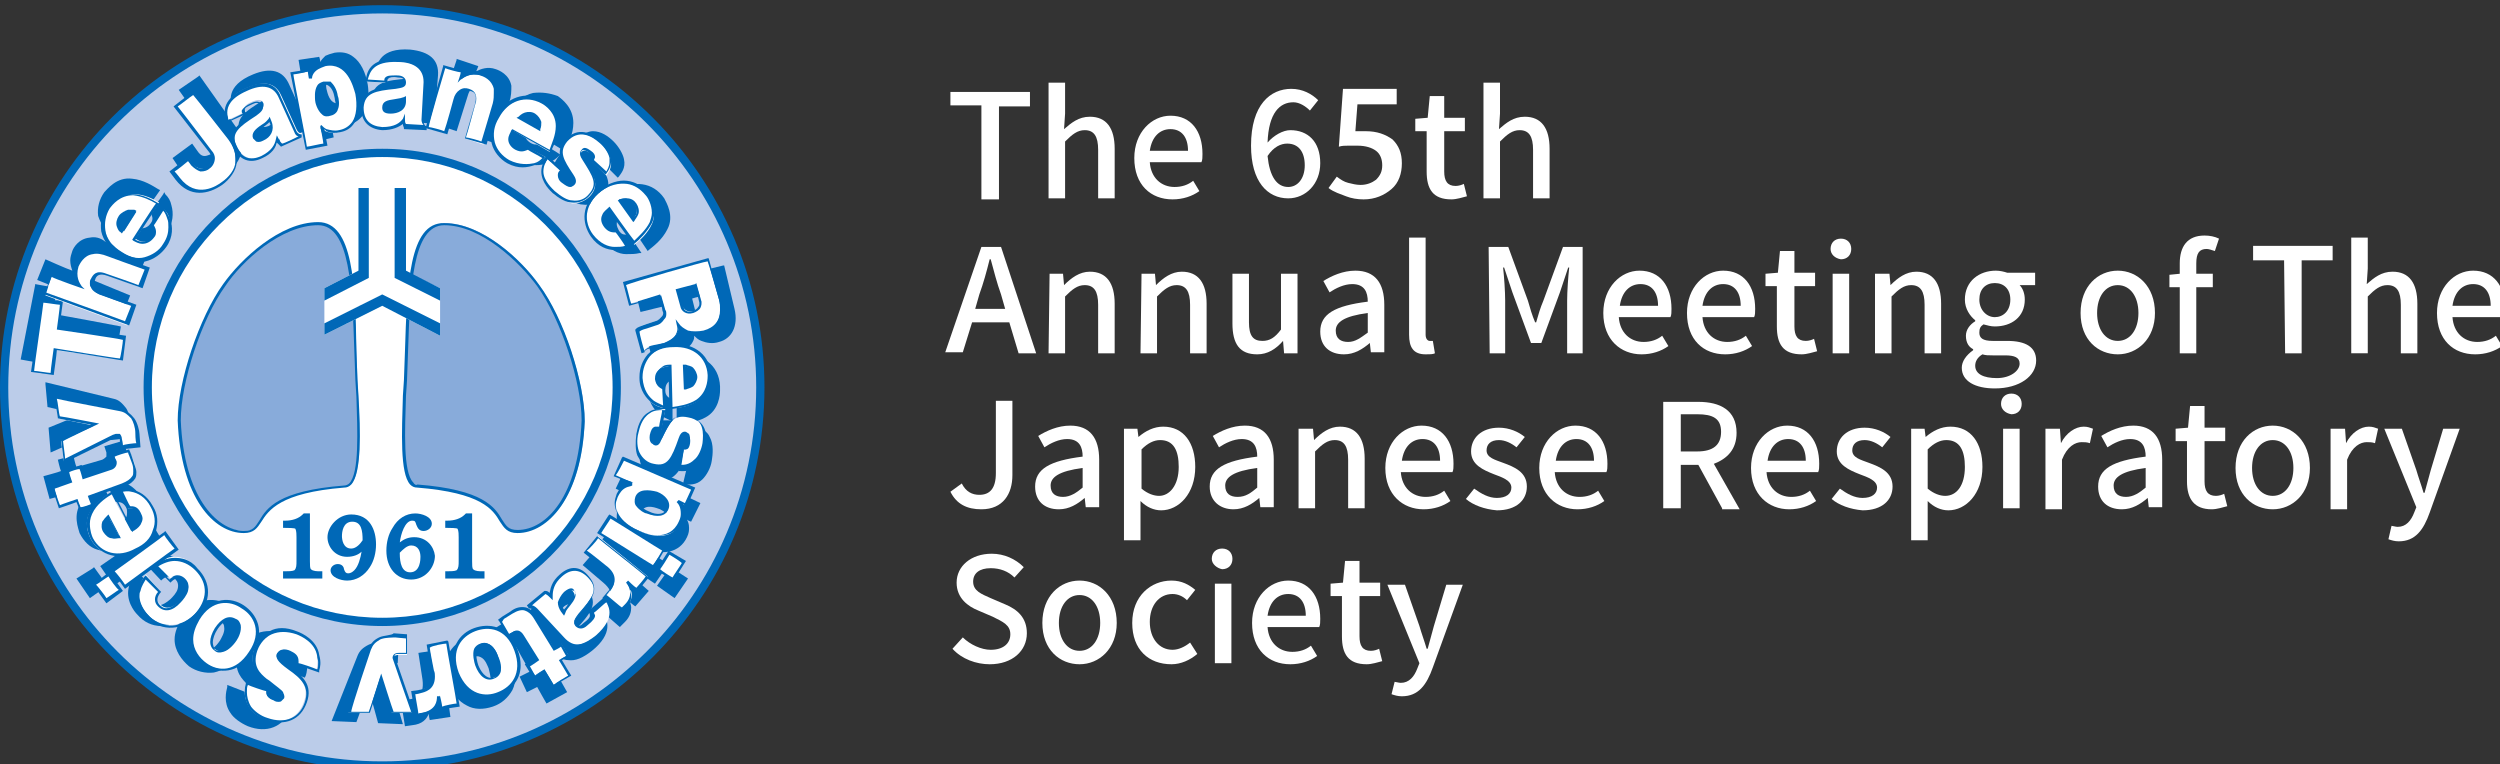 <?xml version="1.0" encoding="utf-8"?>
<!-- Generator: Adobe Illustrator 26.5.2, SVG Export Plug-In . SVG Version: 6.00 Build 0)  -->
<svg version="1.1" id="レイヤー_1" xmlns="http://www.w3.org/2000/svg" xmlns:xlink="http://www.w3.org/1999/xlink" x="0px"
	 y="0px" viewBox="0 0 242 74" style="enable-background:new 0 0 242 74;" xml:space="preserve">
<rect x="0" y="0" width="242" height="74" fill="#333333" stroke="none"/>
<style type="text/css">
	.st0{fill:#FFFFFF;}
	.st1{fill:#BBCCE9;}
	.st2{fill:#0068B7;}
	.st3{fill:#88ABDA;}
</style>
<path class="st0" d="M95,10.2h-3V8.9h7.7v1.4h-3v9H95V10.2z"/>
<path class="st0" d="M101.5,8h1.6v3l-0.1,1.5c0.7-0.6,1.4-1.2,2.5-1.2c1.6,0,2.4,1.1,2.4,3.1v4.8h-1.6v-4.7c0-1.3-0.4-1.9-1.3-1.9
	c-0.7,0-1.2,0.4-1.9,1.1v5.5h-1.6V8z"/>
<path class="st0" d="M109.8,15.3c0-2.5,1.7-4.1,3.5-4.1c2,0,3.1,1.5,3.1,3.7c0,0.3,0,0.6-0.1,0.8h-5c0.1,1.5,1.1,2.4,2.4,2.4
	c0.7,0,1.3-0.2,1.8-0.6l0.6,1c-0.7,0.5-1.6,0.8-2.6,0.8C111.4,19.3,109.8,17.9,109.8,15.3z M115,14.6c0-1.3-0.6-2.1-1.7-2.1
	c-1,0-1.8,0.7-2,2.1H115z"/>
<path class="st0" d="M126.8,10.7c-0.4-0.4-1-0.8-1.6-0.8c-1.3,0-2.4,1-2.5,3.9c0.6-0.7,1.5-1.2,2.2-1.2c1.7,0,2.9,1.1,2.9,3.2
	c0,2-1.4,3.4-3.1,3.4c-2,0-3.6-1.6-3.6-5.1c0-4,1.9-5.5,3.9-5.5c1.1,0,2,0.5,2.6,1.1L126.8,10.7z M126.3,16c0-1.3-0.6-2.1-1.7-2.1
	c-0.6,0-1.3,0.3-1.9,1.2c0.2,2,0.9,3,2,3C125.6,18.1,126.3,17.3,126.3,16z"/>
<path class="st0" d="M138.1,16.6v-3.9H137v-1.2l1.2-0.1l0.2-2.1h1.4v2.1h2v1.3h-2v3.9c0,0.9,0.3,1.4,1.1,1.4c0.3,0,0.6-0.1,0.8-0.2
	L142,19c-0.4,0.1-1,0.3-1.5,0.3C138.7,19.3,138.1,18.3,138.1,16.6z"/>
<path class="st0" d="M143.6,8h1.6v3l-0.1,1.5c0.7-0.6,1.4-1.2,2.5-1.2c1.6,0,2.4,1.1,2.4,3.1v4.8h-1.6v-4.7c0-1.3-0.4-1.9-1.3-1.9
	c-0.7,0-1.2,0.4-1.9,1.1v5.5h-1.6L143.6,8L143.6,8z"/>
<path class="st0" d="M97.7,31.2h-3.6l-0.9,2.9h-1.7L95,23.9h1.9l3.4,10.3h-1.7L97.7,31.2z M97.3,29.9l-0.4-1.4
	c-0.4-1.1-0.7-2.3-1-3.4h-0.1c-0.3,1.2-0.6,2.3-1,3.4l-0.4,1.4H97.3z"/>
<path class="st0" d="M101.6,26.5h1.3l0.1,1.1l0,0c0.7-0.7,1.5-1.3,2.5-1.3c1.6,0,2.4,1.1,2.4,3.1v4.8h-1.6v-4.7
	c0-1.3-0.4-1.9-1.3-1.9c-0.7,0-1.2,0.4-1.9,1.1v5.5h-1.6L101.6,26.5L101.6,26.5z"/>
<path class="st0" d="M110.5,26.5h1.3l0.1,1.1l0,0c0.7-0.7,1.5-1.3,2.5-1.3c1.6,0,2.4,1.1,2.4,3.1v4.8h-1.6v-4.7
	c0-1.3-0.4-1.9-1.3-1.9c-0.7,0-1.2,0.4-1.9,1.1v5.5h-1.6L110.5,26.5L110.5,26.5z"/>
<path class="st0" d="M119.3,31.3v-4.8h1.6v4.7c0,1.3,0.4,1.8,1.3,1.8c0.7,0,1.2-0.3,1.8-1.1v-5.4h1.6v7.7h-1.3l-0.1-1.2l0,0
	c-0.7,0.8-1.5,1.3-2.5,1.3C120,34.3,119.3,33.3,119.3,31.3z"/>
<path class="st0" d="M127.8,32.1c0-1.7,1.4-2.5,4.6-2.9c0-0.9-0.3-1.7-1.5-1.7c-0.8,0-1.6,0.4-2.2,0.8l-0.6-1.1c0.8-0.5,1.9-1,3.1-1
	c1.9,0,2.8,1.2,2.8,3.3v4.6h-1.3l-0.1-0.9l0,0c-0.7,0.6-1.5,1.1-2.5,1.1C128.7,34.3,127.8,33.5,127.8,32.1z M132.4,32.2v-1.9
	c-2.3,0.3-3.1,0.9-3.1,1.7s0.5,1.1,1.2,1.1C131.2,33.1,131.7,32.7,132.4,32.2z"/>
<path class="st0" d="M136.4,32.4V23h1.6v9.4c0,0.4,0.2,0.6,0.4,0.6c0.1,0,0.1,0,0.3,0l0.2,1.2c-0.2,0.1-0.5,0.1-0.9,0.1
	C136.8,34.3,136.4,33.6,136.4,32.4z"/>
<path class="st0" d="M144.1,23.9h1.9l1.9,5.2c0.2,0.7,0.4,1.4,0.7,2.1h0.1c0.2-0.7,0.4-1.4,0.7-2.1l1.9-5.2h1.9v10.3h-1.5v-5.1
	c0-0.9,0.1-2.3,0.2-3.2h-0.1l-0.8,2.4l-1.8,4.9h-1l-1.8-4.9l-0.8-2.4h-0.1c0.1,0.9,0.2,2.3,0.2,3.2v5.1h-1.5L144.1,23.9L144.1,23.9z
	"/>
<path class="st0" d="M155.2,30.3c0-2.5,1.7-4.1,3.5-4.1c2,0,3.1,1.5,3.1,3.7c0,0.3,0,0.6-0.1,0.8h-5c0.1,1.5,1.1,2.4,2.4,2.4
	c0.7,0,1.3-0.2,1.8-0.6l0.6,1c-0.7,0.5-1.6,0.8-2.6,0.8C156.9,34.3,155.2,32.9,155.2,30.3z M160.5,29.6c0-1.3-0.6-2.1-1.7-2.1
	c-1,0-1.8,0.7-2,2.1H160.5z"/>
<path class="st0" d="M163.3,30.3c0-2.5,1.7-4.1,3.5-4.1c2,0,3.1,1.5,3.1,3.7c0,0.3,0,0.6-0.1,0.8h-5c0.1,1.5,1.1,2.4,2.4,2.4
	c0.7,0,1.3-0.2,1.8-0.6l0.6,1c-0.7,0.5-1.6,0.8-2.6,0.8C164.9,34.3,163.3,32.9,163.3,30.3z M168.5,29.6c0-1.3-0.6-2.1-1.7-2.1
	c-1,0-1.8,0.7-2,2.1H168.5z"/>
<path class="st0" d="M172,31.6v-3.9h-1.1v-1.2l1.2-0.1l0.2-2.1h1.4v2.1h2v1.3h-2v3.9c0,0.9,0.3,1.4,1.1,1.4c0.3,0,0.6-0.1,0.8-0.2
	l0.3,1.2c-0.4,0.1-1,0.3-1.5,0.3C172.6,34.3,172,33.3,172,31.6z"/>
<path class="st0" d="M177.2,24.1c0-0.6,0.4-1,1-1s1,0.4,1,1s-0.4,1-1,1C177.6,25,177.2,24.6,177.2,24.1z M177.4,26.5h1.6v7.7h-1.6
	V26.5z"/>
<path class="st0" d="M181.6,26.5h1.3l0.1,1.1l0,0c0.7-0.7,1.5-1.3,2.5-1.3c1.6,0,2.4,1.1,2.4,3.1v4.8h-1.6v-4.7
	c0-1.3-0.4-1.9-1.3-1.9c-0.7,0-1.2,0.4-1.9,1.1v5.5h-1.6v-7.7H181.6z"/>
<path class="st0" d="M189.9,35.6c0-0.6,0.4-1.2,1.1-1.7v-0.1c-0.4-0.2-0.7-0.6-0.7-1.3c0-0.6,0.4-1.1,0.9-1.4V31c-0.5-0.4-1-1.1-1-2
	c0-1.8,1.4-2.8,3-2.8c0.4,0,0.8,0.1,1.1,0.2h2.7v1.2h-1.5c0.3,0.3,0.5,0.8,0.5,1.4c0,1.7-1.3,2.6-2.9,2.6c-0.4,0-0.7-0.1-1.1-0.2
	c-0.3,0.2-0.4,0.4-0.4,0.8c0,0.5,0.3,0.8,1.3,0.8h1.4c1.8,0,2.8,0.6,2.8,1.9c0,1.5-1.6,2.7-4,2.7C191.2,37.6,189.9,36.9,189.9,35.6z
	 M195.5,35.2c0-0.6-0.5-0.8-1.4-0.8h-1.2c-0.4,0-0.7,0-1-0.1c-0.5,0.3-0.7,0.7-0.7,1.1c0,0.8,0.8,1.2,2.1,1.2
	C194.6,36.6,195.5,35.9,195.5,35.2z M194.6,29c0-1-0.6-1.6-1.5-1.6s-1.5,0.6-1.5,1.6s0.7,1.7,1.5,1.7S194.6,30.1,194.6,29z"/>
<path class="st0" d="M201.4,30.3c0-2.6,1.7-4.1,3.6-4.1c1.9,0,3.6,1.5,3.6,4.1c0,2.5-1.7,4-3.6,4C203.1,34.3,201.4,32.9,201.4,30.3z
	 M207,30.3c0-1.6-0.8-2.7-2-2.7s-2,1.1-2,2.7s0.8,2.7,2,2.7S207,31.9,207,30.3z"/>
<path class="st0" d="M214.4,24.3c-0.3-0.1-0.6-0.2-0.8-0.2c-0.7,0-1,0.4-1,1.4v1h1.6v1.3h-1.6v6.4H211v-6.4h-1v-1.2l1-0.1v-1
	c0-1.6,0.7-2.7,2.4-2.7c0.5,0,1,0.1,1.4,0.3L214.4,24.3z"/>
<path class="st0" d="M221.1,25.2h-3v-1.4h7.7v1.4h-3v9h-1.6L221.1,25.2L221.1,25.2z"/>
<path class="st0" d="M227.6,23h1.6v3l-0.1,1.5c0.7-0.6,1.4-1.2,2.5-1.2c1.6,0,2.4,1.1,2.4,3.1v4.8h-1.6v-4.7c0-1.3-0.4-1.9-1.3-1.9
	c-0.7,0-1.2,0.4-1.9,1.1v5.5h-1.6L227.6,23L227.6,23z"/>
<path class="st0" d="M235.9,30.3c0-2.5,1.7-4.1,3.5-4.1c2,0,3.1,1.5,3.1,3.7c0,0.3,0,0.6-0.1,0.8h-5c0.1,1.5,1.1,2.4,2.4,2.4
	c0.7,0,1.3-0.2,1.8-0.6l0.6,1c-0.7,0.5-1.6,0.8-2.6,0.8C237.5,34.3,235.9,32.9,235.9,30.3z M241.1,29.6c0-1.3-0.6-2.1-1.7-2.1
	c-1,0-1.8,0.7-2,2.1H241.1z"/>
<path class="st0" d="M92,47.6l1.1-0.8c0.4,0.8,1,1.1,1.7,1.1c1,0,1.6-0.6,1.6-2.1v-7H98V46c0,1.8-0.9,3.3-3,3.3
	C93.6,49.3,92.6,48.8,92,47.6z"/>
<path class="st0" d="M100.2,47.1c0-1.7,1.4-2.5,4.6-2.9c0-0.9-0.3-1.7-1.5-1.7c-0.8,0-1.6,0.4-2.2,0.8l-0.6-1.1c0.8-0.5,1.9-1,3.1-1
	c1.9,0,2.8,1.2,2.8,3.3v4.6h-1.3l-0.1-0.9l0,0c-0.7,0.6-1.5,1.1-2.5,1.1C101.1,49.3,100.2,48.5,100.2,47.1z M104.8,47.2v-1.9
	c-2.3,0.3-3.1,0.9-3.1,1.7s0.5,1.1,1.2,1.1S104.2,47.7,104.8,47.2z"/>
<path class="st0" d="M108.8,41.5h1.3l0.1,0.8l0,0c0.7-0.6,1.5-1,2.4-1c2,0,3.1,1.6,3.1,3.9c0,2.6-1.6,4.2-3.3,4.2
	c-0.7,0-1.4-0.3-2-0.9v1.3v2.5h-1.6V41.5z M114.1,45.2c0-1.6-0.5-2.6-1.8-2.6c-0.6,0-1.2,0.3-1.8,0.9v3.8c0.6,0.5,1.2,0.7,1.7,0.7
	C113.2,48,114.1,47,114.1,45.2z"/>
<path class="st0" d="M117.1,47.1c0-1.7,1.4-2.5,4.6-2.9c0-0.9-0.3-1.7-1.5-1.7c-0.8,0-1.6,0.4-2.2,0.8l-0.6-1.1c0.8-0.5,1.9-1,3.1-1
	c1.9,0,2.8,1.2,2.8,3.3v4.6H122l-0.1-0.9l0,0c-0.7,0.6-1.5,1.1-2.5,1.1C118.1,49.3,117.1,48.5,117.1,47.1z M121.7,47.2v-1.9
	c-2.3,0.3-3.1,0.9-3.1,1.7s0.5,1.1,1.2,1.1C120.6,48.1,121.1,47.7,121.7,47.2z"/>
<path class="st0" d="M125.8,41.5h1.3l0.1,1.1l0,0c0.7-0.7,1.5-1.3,2.5-1.3c1.6,0,2.4,1.1,2.4,3.1v4.8h-1.6v-4.7
	c0-1.3-0.4-1.9-1.3-1.9c-0.7,0-1.2,0.4-1.9,1.1v5.5h-1.6v-7.7C125.7,41.5,125.8,41.5,125.8,41.5z"/>
<path class="st0" d="M134.1,45.3c0-2.5,1.7-4.1,3.5-4.1c2,0,3.1,1.5,3.1,3.7c0,0.3,0,0.6-0.1,0.8h-5c0.1,1.5,1.1,2.4,2.4,2.4
	c0.7,0,1.3-0.2,1.8-0.6l0.6,1c-0.7,0.5-1.6,0.8-2.6,0.8C135.8,49.3,134.1,47.9,134.1,45.3z M139.4,44.6c0-1.3-0.6-2.1-1.7-2.1
	c-1,0-1.8,0.7-2,2.1H139.4z"/>
<path class="st0" d="M141.9,48.3l0.8-1c0.7,0.5,1.4,0.9,2.2,0.9c0.9,0,1.4-0.4,1.4-1c0-0.7-0.9-1-1.7-1.3c-1-0.4-2.2-0.9-2.2-2.2
	s1-2.3,2.7-2.3c1,0,1.9,0.4,2.5,0.9l-0.8,1c-0.5-0.4-1.1-0.7-1.7-0.7c-0.8,0-1.2,0.4-1.2,1c0,0.7,0.8,0.9,1.6,1.2
	c1.1,0.4,2.3,0.9,2.3,2.3c0,1.3-1,2.3-2.9,2.3C143.7,49.3,142.6,48.9,141.9,48.3z"/>
<path class="st0" d="M149,45.3c0-2.5,1.7-4.1,3.5-4.1c2,0,3.1,1.5,3.1,3.7c0,0.3,0,0.6-0.1,0.8h-5c0.1,1.5,1.1,2.4,2.4,2.4
	c0.7,0,1.3-0.2,1.8-0.6l0.6,1c-0.7,0.5-1.6,0.8-2.6,0.8C150.7,49.3,149,47.9,149,45.3z M154.3,44.6c0-1.3-0.6-2.1-1.7-2.1
	c-1,0-1.8,0.7-2,2.1H154.3z"/>
<path class="st0" d="M166.7,49.2l-2.3-4.2h-1.7v4.2H161V38.9h3.4c2.1,0,3.7,0.8,3.7,3c0,1.6-0.9,2.5-2.2,3l2.5,4.4h-1.7V49.2z
	 M162.7,43.7h1.6c1.5,0,2.3-0.6,2.3-1.9s-0.8-1.7-2.3-1.7h-1.6V43.7z"/>
<path class="st0" d="M169.5,45.3c0-2.5,1.7-4.1,3.5-4.1c2,0,3.1,1.5,3.1,3.7c0,0.3,0,0.6-0.1,0.8h-5c0.1,1.5,1.1,2.4,2.4,2.4
	c0.7,0,1.3-0.2,1.8-0.6l0.6,1c-0.7,0.5-1.6,0.8-2.6,0.8C171.2,49.3,169.5,47.9,169.5,45.3z M174.8,44.6c0-1.3-0.6-2.1-1.7-2.1
	c-1,0-1.8,0.7-2,2.1H174.8z"/>
<path class="st0" d="M177.3,48.3l0.8-1c0.7,0.5,1.4,0.9,2.2,0.9c0.9,0,1.4-0.4,1.4-1c0-0.7-0.9-1-1.7-1.3c-1-0.4-2.2-0.9-2.2-2.2
	s1-2.3,2.7-2.3c1,0,1.9,0.4,2.5,0.9l-0.8,1c-0.5-0.4-1.1-0.7-1.7-0.7c-0.8,0-1.2,0.4-1.2,1c0,0.7,0.8,0.9,1.6,1.2
	c1.1,0.4,2.3,0.9,2.3,2.3c0,1.3-1,2.3-2.9,2.3C179.1,49.3,178,48.9,177.3,48.3z"/>
<path class="st0" d="M185,41.5h1.3l0.1,0.8l0,0c0.7-0.6,1.5-1,2.4-1c2,0,3.1,1.6,3.1,3.9c0,2.6-1.6,4.2-3.3,4.2
	c-0.7,0-1.4-0.3-2-0.9v1.3v2.5H185V41.5z M190.2,45.2c0-1.6-0.5-2.6-1.8-2.6c-0.6,0-1.2,0.3-1.8,0.9v3.8c0.6,0.5,1.2,0.7,1.7,0.7
	C189.4,48,190.2,47,190.2,45.2z"/>
<path class="st0" d="M193.7,39.1c0-0.6,0.4-1,1-1s1,0.4,1,1s-0.4,1-1,1C194.1,40,193.7,39.6,193.7,39.1z M193.9,41.5h1.6v7.7h-1.6
	V41.5z"/>
<path class="st0" d="M198.1,41.5h1.3l0.1,1.4l0,0c0.5-1,1.4-1.6,2.2-1.6c0.4,0,0.6,0.1,0.9,0.2l-0.3,1.4c-0.3-0.1-0.5-0.1-0.8-0.1
	c-0.6,0-1.4,0.4-1.9,1.7v4.8H198v-7.8C198,41.5,198.1,41.5,198.1,41.5z"/>
<path class="st0" d="M203.1,47.1c0-1.7,1.4-2.5,4.6-2.9c0-0.9-0.3-1.7-1.5-1.7c-0.8,0-1.6,0.4-2.2,0.8l-0.6-1.1c0.8-0.5,1.9-1,3.1-1
	c1.9,0,2.8,1.2,2.8,3.3v4.6H208l-0.1-0.9l0,0c-0.7,0.6-1.5,1.1-2.5,1.1C204,49.3,203.1,48.5,203.1,47.1z M207.7,47.2v-1.9
	c-2.3,0.3-3.1,0.9-3.1,1.7s0.5,1.1,1.2,1.1C206.5,48.1,207.1,47.7,207.7,47.2z"/>
<path class="st0" d="M211.7,46.6v-3.9h-1.1v-1.2l1.2-0.1l0.2-2.1h1.4v2.1h2v1.3h-2v3.9c0,0.9,0.3,1.4,1.1,1.4c0.3,0,0.6-0.1,0.8-0.2
	l0.3,1.2c-0.4,0.1-1,0.3-1.5,0.3C212.4,49.3,211.7,48.3,211.7,46.6z"/>
<path class="st0" d="M216.4,45.3c0-2.6,1.7-4.1,3.6-4.1c1.9,0,3.6,1.5,3.6,4.1c0,2.5-1.7,4-3.6,4C218.1,49.3,216.4,47.9,216.4,45.3z
	 M222,45.3c0-1.6-0.8-2.7-2-2.7s-2,1.1-2,2.7c0,1.6,0.8,2.7,2,2.7S222,46.9,222,45.3z"/>
<path class="st0" d="M225.7,41.5h1.3l0.1,1.4l0,0c0.5-1,1.4-1.6,2.2-1.6c0.4,0,0.6,0.1,0.9,0.2l-0.3,1.4c-0.3-0.1-0.5-0.1-0.8-0.1
	c-0.6,0-1.4,0.4-1.9,1.7v4.8h-1.6v-7.8C225.6,41.5,225.7,41.5,225.7,41.5z"/>
<path class="st0" d="M235.2,49.6c-0.6,1.7-1.4,2.8-3,2.8c-0.4,0-0.7-0.1-1-0.2l0.3-1.3c0.1,0,0.4,0.1,0.6,0.1c0.8,0,1.3-0.6,1.6-1.4
	l0.2-0.5l-3.1-7.6h1.7l1.4,4c0.2,0.7,0.5,1.5,0.7,2.2h0.1l0.6-2.2l1.2-4h1.6L235.2,49.6z"/>
<path class="st0" d="M92.2,62.8l1-1.1c0.7,0.7,1.8,1.2,2.7,1.2c1.2,0,1.9-0.6,1.9-1.5s-0.7-1.2-1.7-1.7l-1.4-0.6
	c-1-0.4-2.1-1.2-2.1-2.7c0-1.6,1.4-2.8,3.4-2.8c1.2,0,2.3,0.5,3.1,1.3l-0.9,1c-0.6-0.6-1.4-0.9-2.3-0.9c-1.1,0-1.7,0.5-1.7,1.3
	c0,0.9,0.8,1.2,1.7,1.6l1.4,0.6c1.2,0.5,2.1,1.3,2.1,2.8c0,1.7-1.4,3-3.6,3C94.5,64.3,93.1,63.8,92.2,62.8z"/>
<path class="st0" d="M100.9,60.3c0-2.6,1.7-4.1,3.6-4.1s3.6,1.5,3.6,4.1c0,2.5-1.7,4-3.6,4S100.9,62.9,100.9,60.3z M106.5,60.3
	c0-1.6-0.8-2.7-2-2.7s-2,1.1-2,2.7c0,1.6,0.8,2.7,2,2.7S106.5,61.9,106.5,60.3z"/>
<path class="st0" d="M109.6,60.3c0-2.6,1.8-4.1,3.8-4.1c1,0,1.7,0.4,2.3,0.9l-0.8,1c-0.4-0.4-0.9-0.6-1.4-0.6
	c-1.3,0-2.2,1.1-2.2,2.7c0,1.6,0.9,2.7,2.2,2.7c0.6,0,1.2-0.3,1.7-0.7l0.7,1.1c-0.7,0.6-1.6,1-2.5,1
	C111.2,64.3,109.6,62.9,109.6,60.3z"/>
<path class="st0" d="M117.3,54.1c0-0.6,0.4-1,1-1s1,0.4,1,1s-0.4,1-1,1C117.8,55,117.3,54.6,117.3,54.1z M117.6,56.5h1.6v7.7h-1.6
	V56.5z"/>
<path class="st0" d="M121.2,60.3c0-2.5,1.7-4.1,3.5-4.1c2,0,3.1,1.5,3.1,3.7c0,0.3,0,0.6-0.1,0.8h-5c0.1,1.5,1.1,2.4,2.4,2.4
	c0.7,0,1.3-0.2,1.8-0.6l0.6,1c-0.7,0.5-1.6,0.8-2.6,0.8C122.8,64.3,121.2,62.9,121.2,60.3z M126.4,59.6c0-1.3-0.6-2.1-1.7-2.1
	c-1,0-1.8,0.7-2,2.1H126.4z"/>
<path class="st0" d="M129.9,61.6v-3.9h-1.1v-1.2l1.2-0.1l0.2-2.1h1.4v2.1h2v1.3h-2v3.9c0,0.9,0.3,1.4,1.1,1.4c0.3,0,0.6-0.1,0.8-0.2
	l0.3,1.2c-0.4,0.1-1,0.3-1.5,0.3C130.5,64.3,129.9,63.3,129.9,61.6z"/>
<path class="st0" d="M138.7,64.6c-0.6,1.7-1.4,2.8-3,2.8c-0.4,0-0.7-0.1-1-0.2L135,66c0.1,0,0.4,0.1,0.6,0.1c0.8,0,1.3-0.6,1.6-1.4
	l0.2-0.5l-3.1-7.6h1.7l1.4,4c0.2,0.7,0.5,1.5,0.7,2.2h0.1l0.6-2.2l1.2-4h1.6L138.7,64.6z"/>
<g>
	<path class="st0" d="M128.6,18.2l0.8-1.1c0.4,0.3,0.7,0.5,1.1,0.6c0.4,0.1,0.8,0.2,1.2,0.2c0.6,0,1.1-0.2,1.5-0.5
		c0.4-0.4,0.6-0.8,0.6-1.4s-0.2-1.1-0.6-1.4c-0.4-0.3-1-0.5-1.8-0.5c-0.3,0-0.6,0-0.9,0c-0.3,0-0.6,0-0.9,0.1l0.4-5.6h5.2v1.5h-3.8
		l-0.2,2.6c0.2,0,0.3,0,0.5,0s0.3,0,0.5,0c1.1,0,1.9,0.3,2.6,0.8c0.6,0.6,0.9,1.3,0.9,2.3s-0.3,1.9-1,2.5s-1.6,1-2.7,1
		c-0.6,0-1.2-0.1-1.7-0.3S129.1,18.6,128.6,18.2z"/>
</g>
<g>
	<path class="st1" d="M37,74.1c20.2,0,36.6-16.4,36.6-36.6C73.6,17.3,57.2,0.9,37,0.9C16.8,0.9,0.4,17.3,0.4,37.5
		C0.4,57.7,16.8,74.1,37,74.1L37,74.1z"/>
	<path class="st2" d="M0,37.5c0,20.4,16.6,37,37,37c20.4,0,37-16.6,37-37c0-20.4-16.6-37-37-37C16.6,0.5,0,17.1,0,37.5L0,37.5z
		 M0.8,37.5C0.8,17.5,17,1.3,37,1.3c20,0,36.2,16.3,36.2,36.2c0,20-16.3,36.2-36.2,36.2C17,73.7,0.8,57.5,0.8,37.5L0.8,37.5z"/>
	<path class="st0" d="M37,60.2c12.5,0,22.7-10.2,22.7-22.7C59.7,25,49.5,14.8,37,14.8c-12.5,0-22.7,10.2-22.7,22.7
		C14.3,50,24.5,60.2,37,60.2L37,60.2z"/>
	<path class="st2" d="M13.9,37.5c0,12.7,10.4,23.1,23.1,23.1c12.7,0,23.1-10.4,23.1-23.1c0-12.7-10.4-23.1-23.1-23.1
		C24.3,14.4,13.9,24.8,13.9,37.5L13.9,37.5z M14.7,37.5c0-12.3,10-22.3,22.3-22.3c12.3,0,22.3,10,22.3,22.3
		c0,12.3-10,22.3-22.3,22.3C24.7,59.8,14.7,49.8,14.7,37.5L14.7,37.5z"/>
	<path class="st2" d="M4.7,32.8c0.3,0,6.6,1.2,6.6,1.2l0.4-2.4c0,0-6.3-1.2-6.6-1.2c0-0.2,0.4-2.3,0.4-2.4l6.3,2.6l0.8-2l-3.4-1.4
		c-0.9-0.4-0.8-1-0.6-1.3c0.2-0.4,0.4-0.7,1.3-0.3c0,0,3.4,1.4,3.4,1.4l0.8-2l-3.9-1.6C9.7,23,9.2,22.9,8.7,23
		C7.6,23.1,7.1,24,7,24.3c-0.1,0.3-0.2,0.6-0.2,0.9c0,0.4,0.1,0.7,0.2,1c-0.6-0.2-2.6-1.1-2.6-1.1l-0.8,2l2,0.8l-2.2-0.4l0,0.1
		L2,34.8l2.2,0.4C4.3,35.2,4.7,33,4.7,32.8L4.7,32.8z"/>
	<path class="st2" d="M11.3,23.3c2,1.4,3.8,0.7,4.8-0.7c0.7-1,0.7-2,0.5-2.7c-0.1-0.5-0.3-0.8-0.6-1.1l-0.1-0.2l-0.1,0.2l-1.2,1.7
		l0,0.1c0.1,0.3,0.3,0.6,0,1c-0.2,0.3-0.5,0.5-0.9,0.5c-0.3,0-0.5-0.1-0.7-0.2c0.2-0.2,2.5-3.5,2.5-3.5l-0.2-0.1
		c-0.5-0.3-1.4-0.9-2.5-1c-1.5-0.2-2.4,1-2.7,1.3c-0.5,0.7-0.7,1.5-0.6,2.3C9.8,21.8,10.4,22.7,11.3,23.3L11.3,23.3z M11.7,19.6
		c0.2-0.2,0.4-0.4,0.7-0.4c0.2,0,0.3,0,0.4,0.1c-0.2,0.3-0.9,1.3-1.1,1.5c-0.1-0.1-0.2-0.2-0.2-0.4c0-0.1,0-0.1,0-0.2
		C11.5,20,11.6,19.8,11.7,19.6L11.7,19.6z"/>
	<path class="st2" d="M20.5,14.9c-0.1,0-0.4,0.2-0.7,0.2c-0.3,0-0.5-0.2-0.7-0.5l-0.5-0.7l-1.9,1.4l0.6,0.9c1.4,1.9,3.3,1.6,4.6,0.6
		c0.7-0.5,1.4-1.3,1.5-2.3c0.1-0.8,0-1.5-0.7-2.4l-3.4-4.8l-0.1,0.1l-1.9,1.3l3.4,4.8c0.2,0.2,0.2,0.5,0.2,0.7
		C20.8,14.5,20.6,14.8,20.5,14.9L20.5,14.9z"/>
	<path class="st2" d="M32.3,13.3c0,0-0.2-1.1-0.3-1.6c0.1,0.1,0.1,0.1,0.2,0.2c0.4,0.2,0.9,0.3,1.4,0.2c0.6-0.1,1.1-0.4,1.5-0.9
		c0.7-0.9,0.6-2.3,0.5-3c-0.2-1.2-0.7-2.2-1.4-2.7c-0.5-0.4-1.1-0.5-1.8-0.4c-0.4,0.1-0.7,0.2-0.9,0.3C31.3,5.6,31.1,5.8,31,6
		c0-0.2-0.1-0.5-0.1-0.5l-2,0.3l1,6.1l0,0c-0.2,0-0.3-0.2-0.4-0.4L28,8.2c-0.6-1.4-1.8-1.7-3.5-1c-2.7,1.1-2.2,2.7-2,3.3l0,0.1
		l0.1-0.1l1.9-0.8l-0.1-0.1c-0.1-0.1-0.1-0.2-0.1-0.3c0.1-0.2,0.3-0.3,0.8-0.5C25.6,8.7,25.9,8.7,26,9c0.1,0.2-0.1,0.4-0.5,0.7
		c-1.8,1.1-2.9,1.8-2.2,3.4c0.5,1.3,1.5,1.7,2.8,1.2c1-0.4,1.3-1,1.5-1.5c0.1,0.1,0.2,0.2,0.3,0.4l0.1,0.1l2-0.8l0.2,1.3L32.3,13.3
		L32.3,13.3z M26.8,11.2c0,0.5-0.4,0.8-0.8,1c-0.3,0.1-0.4,0.1-0.6,0.1c-0.1,0-0.1-0.1-0.1-0.1c0-0.1,0-0.1,0-0.2
		c0-0.2,0.3-0.4,0.7-0.8c0.4-0.3,0.6-0.4,0.7-0.5c0,0,0,0.1,0,0.1C26.8,10.9,26.8,11.1,26.8,11.2L26.8,11.2z M33.5,9
		c0,0.2,0,0.5-0.1,0.6c-0.1,0.2-0.2,0.4-0.6,0.4c-0.9,0.1-1.1-1-1.2-1.4c-0.1-0.5,0-1.4,0.7-1.5c0.2,0,0.4,0,0.5,0.1
		c0.3,0.2,0.5,0.7,0.6,1.3C33.4,8.7,33.5,8.9,33.5,9L33.5,9z"/>
	<path class="st2" d="M37.9,11.8c1,0.1,1.7-0.3,2-0.6c0,0.2,0,0.3,0.1,0.5l0,0.1l2.1,0.2l0,0l2.1,0.7l1.1-3.5c0.3-1,1-0.8,1.2-0.7
		c0.2,0.1,0.4,0.2,0.5,0.3c0.1,0.2,0.1,0.5,0,0.9c0,0-1.1,3.5-1.1,3.5l2.1,0.7l1.3-4c0.2-0.6,0.2-1.1,0.2-1.6
		c-0.2-1.1-1.2-1.5-1.5-1.6c-0.8-0.3-1.5,0-1.9,0.2c0.1-0.2,0.2-0.5,0.2-0.5l-2.1-0.7l0,0.1l-1.9,5.7l0,0c-0.1-0.1-0.2-0.3-0.2-0.5
		l0.3-3.7c0.1-1.5-0.8-2.3-2.7-2.5c-2.9-0.2-3.2,1.4-3.3,2l0,0.2l0.2,0l2,0.2V7.1c0-0.2,0-0.2,0.1-0.3c0.1-0.1,0.4-0.1,0.9-0.1
		c0.1,0,0.4,0,0.6,0.2c0.1,0.1,0.1,0.2,0.1,0.3c0,0.3-0.3,0.3-0.8,0.4c-2.1,0.2-3.4,0.3-3.5,2C35.8,10.9,36.5,11.7,37.9,11.8
		L37.9,11.8z"/>
	<path class="st2" d="M48.8,13.5c0.2,0.8,0.7,1.5,1.5,2c1.1,0.7,2.1,0.5,2.7,0.3c0.5-0.2,0.8-0.4,1.1-0.7l0.2-0.1l-1.9-1.2l-0.1,0
		c-0.3,0.2-0.5,0.3-1,0c-0.3-0.2-0.5-0.5-0.5-0.8c0,0,0,0,0,0c0-0.3,0.1-0.5,0.2-0.6c0.2,0.1,3.6,2.2,3.6,2.2l0.1-0.1
		c0.3-0.6,0.8-1.5,0.8-2.6c0-1.5-1.1-2.3-1.5-2.6C53.2,9,52.4,8.9,51.6,9c-0.9,0.2-1.7,0.9-2.3,1.8C48.8,11.7,48.6,12.7,48.8,13.5
		L48.8,13.5z M51.8,11.1c0.1-0.1,0.2-0.2,0.4-0.2c0.2-0.1,0.6,0,0.8,0.1c0.2,0.1,0.4,0.4,0.5,0.7c0,0.1,0,0.1,0,0.2
		c0,0.1,0,0.2-0.1,0.3C53.2,11.9,52.1,11.3,51.8,11.1L51.8,11.1z"/>
	<path class="st2" d="M56.6,17.9c-0.1,0.1-0.2,0.2-0.7-0.2c-0.2-0.2-0.3-0.4-0.3-0.6c0-0.1,0.1-0.3,0.2-0.4l0.1-0.1l-0.1-0.1
		l-1.6-1.5l-0.1,0.1c-0.2,0.3-0.6,0.8-0.6,1.5c0,1.1,0.8,2,1.1,2.2c0.6,0.6,1.3,1,1.8,1c0.7,0.1,1.4-0.1,1.9-0.7
		c1.1-1.1,0.5-2.1-0.5-3.7c-0.3-0.5-0.3-0.6-0.2-0.7c0,0,0.2-0.1,0.2-0.1c0.1,0,0.3,0.1,0.4,0.2c0.4,0.4,0.3,0.5,0.1,0.7l-0.1,0.1
		l0.1,0.1l1.5,1.5l0.1-0.1c0.2-0.3,0.7-0.8,0.5-1.7c-0.1-0.5-0.5-1.2-1-1.7c-0.5-0.5-1.2-1-2-1c-0.5,0-1,0.3-1.5,0.7
		c-1.1,1.1-0.5,2,0.4,3.6C56.7,17.6,56.8,17.7,56.6,17.9L56.6,17.9z"/>
	<path class="st2" d="M57.8,20.8c-0.2,0.8,0,1.7,0.5,2.4c0.7,1,1.6,1.4,2.3,1.4c0.5,0,0.9,0,1.3-0.1l0.2,0l-1.2-1.8l-0.1,0
		c-0.3,0-0.6,0.1-0.9-0.4c-0.1-0.2-0.2-0.4-0.2-0.6c0-0.1,0-0.3,0.1-0.4c0.1-0.3,0.3-0.4,0.5-0.5c0.2,0.2,2.4,3.5,2.4,3.5l0.1-0.1
		c0.5-0.4,1.3-1,1.8-2c0.7-1.3-0.1-2.6-0.3-3c-1.1-1.6-3-1.8-4.8-0.7C58.5,19.1,58,19.9,57.8,20.8L57.8,20.8z M62.9,21
		c0,0.2-0.1,0.3-0.2,0.4c-0.2-0.2-0.9-1.3-1.1-1.6c0.1,0,0.3-0.1,0.4-0.1c0.3,0,0.5,0.2,0.7,0.4c0.1,0.2,0.2,0.4,0.2,0.6
		C62.9,20.9,62.9,21,62.9,21L62.9,21z"/>
	<path class="st2" d="M71.1,29.9l-1-4.2l-0.1,0l-8.6,2.1l0.6,2.4c0,0,2.8-0.7,3-0.7c0.1,0.2,0.3,1.2,0.3,1.2c0,0.1,0,0.3,0,0.3
		c0,0.2-0.1,0.3-0.1,0.4c-0.2,0.2-0.3,0.4-0.7,0.5l-0.9,0.2c-0.6,0.1-0.8,0.3-0.9,0.4l-0.1,0.1l0,0.1l0.6,2.3l0.4-0.1l0.1-0.1
		l0.1-0.1c0.1-0.1,0.2-0.1,0.7-0.3l1.1-0.3c0.4-0.1,1.2-0.4,1.5-1.1c0.1-0.2,0.1-0.3,0.1-0.5c0.2,0.2,0.4,0.4,0.7,0.5
		c0.5,0.2,1.1,0.3,1.7,0.1C70.8,32.8,71.5,31.6,71.1,29.9L71.1,29.9z M68.9,30.3c0,0.2-0.2,0.5-0.6,0.6c-0.6,0.1-0.9-0.2-0.9-0.4
		c0,0-0.3-1.2-0.4-1.6c0.2-0.1,1.3-0.3,1.6-0.4C68.6,28.9,68.9,30.2,68.9,30.3C68.9,30.3,68.9,30.3,68.9,30.3L68.9,30.3z"/>
	<path class="st2" d="M66.2,34.3c-2.4,0-3.5,1.6-3.5,3.3c0,1.3,0.6,2,1.1,2.5c0.4,0.3,0.7,0.4,1.1,0.6l0.2,0.1l0-0.2l0-2l-0.1,0
		c-0.3-0.1-0.6-0.3-0.6-0.8c0-0.4,0.1-0.7,0.4-0.9c0.2-0.2,0.5-0.2,0.7-0.2c0,0.3,0,4.3,0,4.3l0.2,0c0.6,0,1.7-0.1,2.6-0.6
		c1.3-0.7,1.4-2.2,1.4-2.6C69.8,35.6,68.3,34.3,66.2,34.3L66.2,34.3z"/>
	<path class="st2" d="M67.4,41.4c-1.5-0.3-2,0.6-2.9,2.2c-0.2,0.4-0.3,0.6-0.5,0.5c-0.1,0-0.3-0.1-0.2-0.6c0.1-0.3,0.2-0.5,0.3-0.6
		c0.1-0.1,0.3,0,0.4,0l0.1,0l0-0.1l0.5-2.1l-0.2,0c-0.3,0-1-0.1-1.6,0.2c-0.9,0.5-1.2,1.6-1.3,2.1c-0.1,0.6-0.2,1.5,0.1,2.1
		c0.3,0.7,0.8,1.1,1.6,1.3c1.5,0.3,2-0.7,2.9-2.3c0.2-0.5,0.3-0.5,0.5-0.5c0,0,0.1,0.1,0.1,0.1c0.1,0.1,0.1,0.3,0,0.5
		c-0.1,0.5-0.3,0.5-0.5,0.5l-0.1,0l0,0.1l-0.5,2.1l0.2,0c0.4,0,1.1,0.1,1.7-0.5c0.4-0.4,0.8-1.1,0.9-1.8c0.1-0.6,0.2-1.6-0.2-2.3
		C68.5,41.8,68,41.5,67.4,41.4L67.4,41.4z"/>
	<path class="st2" d="M60.5,45.4l-0.9,1.9c0,0,1,0.5,1.5,0.7c-0.1,0-0.2,0-0.3,0.1c-0.4,0.2-0.7,0.6-0.9,1c-0.2,0.4-0.2,0.7-0.2,1
		c0,0.7,0.4,1.4,1,1.9l-1.5-1l-0.1,0.1l-1.2,1.7l5.5,3.7l1.3-1.9L62,52.9c0,0,0,0,0.1,0c2,1,3.7,0.6,4.4-0.9
		c0.2-0.4,0.2-0.7,0.2-0.9c0,0,0,0,0,0c0-0.4-0.1-0.6-0.2-0.8c0.1,0.1,0.4,0.2,0.4,0.2l0.9-1.8l-7.1-3.4L60.5,45.4L60.5,45.4z
		 M64.8,50.7c-0.1,0.2-0.2,0.3-0.4,0.4c-0.3,0.1-0.8,0-1.4-0.2c-0.3-0.1-0.7-0.4-0.9-0.7C62,50.1,62,49.9,62,49.8
		c0-0.1,0-0.2,0.1-0.3c0.4-0.8,1.5-0.3,1.8-0.2c0.4,0.2,0.8,0.5,0.9,0.9C64.9,50.3,64.8,50.5,64.8,50.7L64.8,50.7z"/>
	<polygon class="st2" points="64.8,55 63.6,56.7 65.3,57.9 66.6,56 64.9,54.9 64.8,55 	"/>
	<path class="st2" d="M57.8,53.1l-1.4,1.6l2,1.7c1.3,1.1,0.6,1.9,0.3,2.2l-0.5,0.6l0.1,0.1l-0.1,0l-1.6,1.3l0.1,0.1
		c0.1,0.1,0.1,0.2,0.1,0.3c0,0.2-0.2,0.4-0.6,0.7c-0.3,0.3-0.6,0.4-0.8,0.1c-0.2-0.2,0-0.4,0.3-0.8c1.4-1.6,2.3-2.5,1.2-3.9
		c-0.9-1.1-1.9-1.2-3-0.3c-0.8,0.7-1,1.3-1.1,1.8c-0.1-0.1-0.2-0.2-0.4-0.3l-0.1,0l-1.8,1.4l0.2,0.3l0.1,0c0.2,0,0.3,0.1,0.5,0.2
		l2.3,2.9c0.4,0.5,0.9,0.8,1.4,0.8c0.7,0.1,1.4-0.2,2.3-0.9c2.1-1.7,1.5-3,1.1-3.7l1.6,1.4l0.5-0.5c0.5-0.5,0.6-1,0.6-1.4
		c0-0.2-0.1-0.4-0.1-0.5c0.2,0.2,0.5,0.4,0.5,0.4l1.3-1.5l-5-4.4L57.8,53.1L57.8,53.1z M55.3,58.8c0,0.2-0.2,0.5-0.5,0.8
		c-0.3,0.4-0.4,0.5-0.5,0.7c0,0,0,0,0,0c-0.2-0.2-0.2-0.4-0.2-0.6c0,0,0-0.1,0-0.1c0-0.3,0.2-0.6,0.5-0.9c0.4-0.3,0.6-0.2,0.7-0.1
		C55.3,58.7,55.3,58.7,55.3,58.8L55.3,58.8z"/>
	<path class="st2" d="M54.7,64.9l-0.8-1.4c0,0-0.6,0.3-0.8,0.4c-0.1-0.2-1.7-3-1.7-3c-0.3-0.5-0.6-0.9-1-1c-0.4-0.1-0.9,0-1.5,0.3
		c0,0-0.8,0.5-0.8,0.5L47.7,61l0.1,0.1l0.7,1.2c-0.2-0.2-0.4-0.3-0.7-0.5c-0.7-0.4-1.6-0.4-2.5-0.1c-0.9,0.3-1.5,0.9-1.9,1.6
		c-0.4,0.8-0.4,1.8,0,2.8c0.4,1.1,1,1.8,1.8,2.2c0.7,0.4,1.6,0.4,2.5,0.1c0.9-0.3,1.5-0.9,1.9-1.6c0.2-0.4,0.3-0.9,0.3-1.4
		c0-0.5-0.1-0.9-0.3-1.4c-0.2-0.6-0.5-1-0.8-1.4l0.4-0.2c0.1-0.1,0.3-0.1,0.4-0.1c0.1,0,0.2,0.2,0.4,0.4c0,0,1,1.8,1.3,2.3
		c-0.2,0.1-1,0.5-1,0.5L51,67c0,0,0.8-0.4,1-0.5c0.1,0.2,0.9,1.6,0.9,1.6l2-1.1c0,0-0.8-1.4-0.9-1.6C54.1,65.2,54.7,64.9,54.7,64.9
		L54.7,64.9z M47.4,66.3c-0.1,0.2-0.2,0.3-0.5,0.4c-0.8,0.3-1.2-0.7-1.4-1.2c-0.2-0.6-0.4-1.6,0.4-1.9c0.2-0.1,0.4-0.1,0.6,0
		c0.5,0.2,0.7,0.9,0.8,1.1C47.5,65.5,47.6,66,47.4,66.3L47.4,66.3z"/>
	<path class="st2" d="M42.5,62.9l-2,0.3l0.4,2.6c0.2,1.7-0.7,1.8-1.3,1.9l-0.8,0.1l0.4,2.5l0.7-0.1c1-0.1,1.4-0.6,1.6-1.1
		c0,0.2,0.1,0.6,0.1,0.6l2-0.3l-0.9-6.6L42.5,62.9L42.5,62.9z"/>
	<path class="st2" d="M37.3,64.4c0,0,0-0.1,0-0.1c0.1,0,0.2-0.1,0.3-0.1l0.9,0l0.1-1.9l-1.3-0.1c-0.4,0-1.2,0-1.6,0.2
		c-0.6,0.3-0.9,0.6-1.1,1.1c0,0-2.5,6.3-2.5,6.3l2.4,0.1c0,0,0.9-2.5,1.2-3.1c0.2,0.6,0.9,3.2,0.9,3.2l2.4,0.1l-1.6-5.4
		C37.3,64.7,37.3,64.4,37.3,64.4L37.3,64.4z"/>
	<path class="st2" d="M27.6,61.4c-1-0.4-1.9-0.4-2.7-0.1c-0.4,0.2-0.8,0.5-1.2,0.9c0.2-0.5,0.2-1,0.1-1.5c-0.1-0.8-0.6-1.5-1.4-2
		c-0.7-0.5-1.6-0.7-2.4-0.6c-0.9,0.2-1.7,0.7-2.3,1.6c-0.5,0.8-0.8,1.5-0.8,2.2c0,1.1,0.7,2,1.4,2.6c0.7,0.5,1.6,0.7,2.4,0.6
		c0.9-0.2,1.7-0.7,2.3-1.6c0,0,0,0,0,0c-0.4,1.5,0.5,2.3,1,2.8c0,0,0.1,0.1,0.1,0.1c0.4,0.3,1.3,1.1,1.4,1.3
		c0.1,0.1,0.1,0.2,0.1,0.3c-0.1,0.3-0.5,0.2-0.8,0.1c-0.5-0.2-0.6-0.4-0.5-0.8l0-0.1l-2.3-0.9l0,0.2c-0.1,0.4-0.4,1.5,0.3,2.5
		c0.3,0.5,1,1,1.7,1.3c1.8,0.7,3.4,0.1,4.1-1.6c0.7-1.7-0.3-2.7-1.6-3.7c-1.1-0.9-1-1.1-0.9-1.3c0-0.1,0.1-0.2,0.3-0.2
		c0.2,0,0.5,0,0.7,0.1c0.6,0.2,0.7,0.5,0.6,1l0,0.1l2.3,0.9l0.1-0.2c0.1-0.3,0.2-0.8,0.1-1.6C29.5,62.3,28.2,61.6,27.6,61.4
		L27.6,61.4z M19.5,62.9c-0.3-0.2-0.3-0.4-0.3-0.7c0-0.5,0.3-1,0.5-1.2c0.2-0.3,0.6-0.8,1.1-0.9c0.2,0,0.4,0,0.6,0.1
		c0.2,0.1,0.3,0.3,0.3,0.5c0.1,0.5-0.3,1.1-0.4,1.3c-0.4,0.6-0.8,0.9-1.2,1C19.9,63.1,19.7,63,19.5,62.9L19.5,62.9z"/>
	<path class="st2" d="M18,54.8c-0.8-0.9-1.7-1.1-2.3-1.1c-0.3,0-0.7,0-1,0.2l1.4-0.9L14.9,51l-0.1,0.1l-1.9,1.3
		c0.5-0.4,0.9-0.9,1.1-1.5c0.3-0.8,0.2-1.7-0.2-2.5c-0.5-1.1-1.4-1.6-2.1-1.8c-0.5-0.1-0.9-0.1-1.3,0l-0.2,0l0.1,0.2l0.9,1.8l0.1,0
		c0.3,0,0.6,0,0.9,0.5c0.1,0.2,0.1,0.3,0.1,0.5c0,0.2,0,0.3-0.1,0.5c-0.2,0.2-0.3,0.4-0.5,0.5c-0.1-0.3-1.8-3.8-1.8-3.8l-0.2,0.1
		c-0.4,0.3-1.1,0.7-1.7,1.3c0-0.1-0.2-0.6-0.2-0.8c0.2-0.1,3.3-1,3.3-1c0.6-0.2,1-0.4,1.2-0.8c0.1-0.2,0.2-0.4,0.2-0.7
		c0-0.2,0-0.5-0.1-0.8c0,0-0.3-0.9-0.3-0.9l-0.2-0.5l-0.1,0l-1.7,0.5l0.2,0.6c0,0.1,0,0.1,0,0.2c0,0.1,0,0.1,0,0.2
		c-0.1,0.1-0.2,0.2-0.4,0.3c0,0-2,0.6-2.5,0.7c-0.1-0.2-0.3-1.1-0.3-1.1l-1.5,0.4c0,0,0.2,0.9,0.3,1.1c-0.2,0.1-1.7,0.5-1.7,0.5
		l0.6,2.2c0,0,1.5-0.4,1.7-0.5c0.1,0.2,0.2,0.9,0.2,0.9l1.5-0.4c-0.1,0.1-0.2,0.2-0.3,0.3c-0.9,1.2-0.3,2.6-0.2,3
		c0.4,0.8,1,1.4,1.7,1.6c0.9,0.3,1.9,0.2,2.9-0.2c0.1-0.1,0.2-0.1,0.3-0.2l-2.9,2l1.3,1.9l3.1-2.1l1.5,1.6l0.1-0.1
		c0.7-0.6,1.2-0.1,1.3,0c0.2,0.2,0.3,0.5,0.2,0.9c-0.1,0.4-0.5,0.8-0.7,1c-0.8,0.7-1.4,0.8-1.9,0.3c-0.4-0.4-0.3-0.8,0.1-1.2
		l0.1-0.1l-1.5-1.7l-0.1,0.1c-0.2,0.2-0.5,0.7-0.7,1.3c-0.4,1.4,0.5,2.5,0.8,2.8c0.6,0.7,1.4,1.1,2.3,1.1c0.9,0,1.8-0.3,2.6-1.1
		C19.2,58.1,19.4,56.3,18,54.8L18,54.8z M9.6,51.2C9.3,51.2,9.1,51,9,50.7c-0.1-0.1-0.1-0.3-0.1-0.4c0-0.1,0-0.3,0.1-0.4
		c0.1-0.2,0.2-0.3,0.3-0.4c0.1,0.3,0.7,1.4,0.8,1.7C9.9,51.3,9.8,51.3,9.6,51.2L9.6,51.2z"/>
	<polygon class="st2" points="9,55 7.4,56 8.7,57.9 10.4,56.7 9.1,54.9 9,55 	"/>
	<path class="st2" d="M4.9,43.8l5.2-2.3c0,0,0.3-0.1,0.3-0.1c0.1,0,0.2,0,0.2,0.3l0.1,0.9l1.9-0.2l0-1.3c0-0.3-0.1-1.2-0.4-1.6
		c-0.4-0.5-0.7-0.8-1.2-0.9c0,0-6.6-1.6-6.6-1.6l0,0.2l0.2,2.2c0,0,2.6,0.6,3.2,0.7c-0.6,0.3-3.1,1.3-3.1,1.3L4.9,43.8L4.9,43.8z"/>
	<polygon class="st0" points="12.1,32.7 11.8,34.8 5.4,33.9 5,36.2 3.1,35.9 4.1,29.1 6,29.4 5.7,31.8 12.1,32.7 	"/>
	<path class="st2" d="M4,29.1l-1,6.9l2.2,0.3c0,0,0.3-2.1,0.3-2.4c0.3,0,6.4,1,6.4,1l0.3-2.4c0,0-6.2-0.9-6.4-1
		c0-0.2,0.3-2.4,0.3-2.4L4,29L4,29.1L4,29.1z M4.2,29.3c0.2,0,1.4,0.2,1.6,0.2c0,0.2-0.3,2.4-0.3,2.4c0,0,6.2,0.9,6.4,1
		c0,0.2-0.2,1.6-0.3,1.8c-0.3,0-6.4-1-6.4-1c0,0-0.3,2.1-0.3,2.4c-0.2,0-1.4-0.2-1.6-0.2C3.3,35.6,4.2,29.5,4.2,29.3L4.2,29.3z"/>
	<path class="st0" d="M5,26.7l2.8,1c-0.2-0.3-0.7-1-0.3-2c0.1-0.4,0.6-1.2,1.5-1.3c0.5-0.1,1.1,0.1,1.4,0.2l3.7,1.4l-0.6,1.8
		l-3.2-1.2c-1-0.4-1.3,0.1-1.4,0.5c-0.2,0.4-0.1,1.1,0.8,1.4l3.2,1.2l-0.6,1.8l-7.9-2.9L5,26.7L5,26.7z"/>
	<path class="st2" d="M9,24.3c-1.1,0.1-1.5,1.1-1.6,1.4c-0.1,0.3-0.1,0.6-0.1,0.8c0,0.4,0.1,0.8,0.3,1c-0.5-0.2-2.6-1-2.6-1l-0.7,2
		l8.2,3l0.7-2l-3.3-1.2c-0.3-0.1-0.6-0.3-0.7-0.5c-0.1-0.3-0.1-0.5,0-0.7c0.1-0.4,0.4-0.7,1.2-0.4c0,0,3.4,1.2,3.4,1.2l0.7-2
		l-3.9-1.4C10,24.4,9.5,24.3,9,24.3L9,24.3z M7.9,27.7c-0.2-0.3-0.6-0.9-0.3-1.9c0.1-0.2,0.5-1.1,1.4-1.2c0.4-0.1,0.9,0,1.4,0.2
		c0,0,3,1.1,3.6,1.3c-0.1,0.2-0.5,1.3-0.6,1.5c-0.2-0.1-3.1-1.1-3.1-1.1C9.3,26.1,9,26.6,8.8,27c-0.1,0.1-0.1,0.3-0.1,0.4
		c0,0.2,0,0.3,0.1,0.4c0.1,0.3,0.4,0.5,0.8,0.7c0,0,2.5,0.9,3.1,1.1c-0.1,0.2-0.5,1.3-0.6,1.5c-0.2-0.1-7.4-2.7-7.7-2.8
		c0.1-0.2,0.5-1.3,0.6-1.5C5.3,27,8.2,28,8.2,28L7.9,27.7L7.9,27.7z"/>
	<path class="st0" d="M16.4,21.2c-0.1-0.5-0.3-0.7-0.6-1l-1,1.6c0.1,0.3,0.3,0.6,0,1.1c-0.2,0.3-0.5,0.5-0.9,0.5
		c-0.4,0-0.6-0.2-0.8-0.3l2.3-3.5c-0.5-0.3-1.4-0.8-2.4-0.8c-1.3-0.1-2.1,0.8-2.4,1.3c-1,1.5-0.5,3.3,1.2,4.3
		c1.8,1.2,3.5,0.6,4.4-0.8C16.6,22.8,16.6,21.9,16.4,21.2L16.4,21.2z M11.6,21.8c-0.1-0.3,0-0.6,0.1-0.9c0.2-0.2,0.5-0.4,0.8-0.5
		c0.3,0,0.5,0,0.7,0.1l-1.2,1.9C11.8,22.2,11.6,22.1,11.6,21.8L11.6,21.8z"/>
	<path class="st2" d="M10.3,20.1c-0.5,0.7-0.6,1.5-0.5,2.3c0.2,0.9,0.8,1.7,1.7,2.3c0.9,0.6,1.8,0.8,2.6,0.6c0.8-0.2,1.5-0.7,2-1.4
		c0.7-1,0.6-2,0.4-2.6l0,0c-0.2-0.5-0.4-0.8-0.6-1.1L15.8,20l-0.1,0.1l-1.1,1.7l0,0.1c0.1,0.3,0.3,0.5,0,1c-0.2,0.3-0.5,0.5-0.8,0.5
		c-0.3,0-0.5-0.1-0.7-0.2c0.1-0.2,2.3-3.5,2.3-3.5l-0.2-0.1c-0.5-0.3-1.4-0.8-2.4-0.8C11.4,18.6,10.6,19.7,10.3,20.1L10.3,20.1z
		 M11.7,24.4c-0.8-0.5-1.4-1.3-1.5-2.1c-0.1-0.7,0-1.4,0.4-2.1c0.3-0.4,1-1.3,2.3-1.3c0.9,0.1,1.7,0.5,2.2,0.8
		c-0.2,0.2-2.3,3.5-2.3,3.5l0.1,0.1c0.2,0.1,0.5,0.3,0.9,0.3c0.4,0,0.8-0.2,1.1-0.6c0.2-0.2,0.2-0.4,0.2-0.6c0-0.2-0.1-0.4-0.2-0.6
		c0.1-0.1,0.7-1.1,0.9-1.4c0.2,0.2,0.3,0.5,0.4,0.8c0.1,0.2,0.1,0.5,0.1,0.8c0,0.5-0.1,1-0.5,1.6c-0.4,0.7-1.1,1.1-1.8,1.3
		C13.3,25.1,12.5,24.9,11.7,24.4L11.7,24.4z"/>
	<path class="st2" d="M12.4,20.3c-0.3,0.1-0.7,0.3-0.9,0.6c-0.2,0.3-0.3,0.7-0.2,1l0,0c0.1,0.3,0.2,0.5,0.4,0.6l0.1,0.1l1.4-2.2
		l-0.2-0.1C13,20.3,12.7,20.3,12.4,20.3L12.4,20.3z M11.7,21.6c0-0.2,0.1-0.4,0.2-0.5c0.1-0.2,0.4-0.4,0.7-0.4c0.2,0,0.3,0,0.4,0.1
		c-0.2,0.2-0.8,1.3-1,1.5c-0.1-0.1-0.2-0.2-0.2-0.4C11.7,21.7,11.7,21.6,11.7,21.6L11.7,21.6z"/>
	<path class="st0" d="M18.7,9l3.4,4.4c0.6,0.8,0.7,1.4,0.7,2.2c0,0.9-0.8,1.7-1.3,2.1c-1.2,0.9-2.9,1.3-4.3-0.5l-0.6-0.7l1.6-1.2
		l0.4,0.5c0.6,0.8,1.4,0.5,1.6,0.3c0.3-0.3,0.7-0.9,0.2-1.5L17,10.3L18.7,9L18.7,9z"/>
	<path class="st2" d="M18.6,8.9l-1.8,1.4l3.5,4.5c0.4,0.6,0.1,1.1-0.2,1.3c-0.1,0-0.3,0.2-0.7,0.2c-0.3,0-0.5-0.2-0.7-0.5
		c0,0-0.5-0.6-0.5-0.6l-1.8,1.4l0.6,0.8c1.4,1.8,3.2,1.4,4.5,0.5c0.7-0.5,1.4-1.4,1.4-2.2c0-0.8-0.1-1.5-0.7-2.3l-3.5-4.5L18.6,8.9
		L18.6,8.9z M18.7,9.2c0.2,0.2,3.4,4.3,3.4,4.3c0.5,0.7,0.7,1.3,0.7,1.9c0,0.1,0,0.1,0,0.2c0,0.8-0.7,1.6-1.3,2
		c-0.5,0.4-2.5,1.7-4.1-0.4c0,0-0.3-0.4-0.5-0.6c0.2-0.1,1.2-0.9,1.3-1c0.1,0.1,0.3,0.4,0.3,0.4c0.3,0.3,0.6,0.5,0.9,0.6
		c0.4,0,0.7-0.1,0.9-0.3c0.3-0.2,0.5-0.6,0.5-1c0-0.2-0.1-0.5-0.3-0.7c0,0-2.8-3.7-3.3-4.3C17.4,10.2,18.5,9.3,18.7,9.2L18.7,9.2z"
		/>
	<path class="st0" d="M27.4,14c-0.2-0.1-0.3-0.3-0.4-0.6c-0.1,0.5-0.4,1.2-1.5,1.7c-0.7,0.3-1.9,0.6-2.6-1c-0.7-1.4,0.3-2,2-3.2
		c0.4-0.2,0.7-0.5,0.6-0.9c-0.2-0.5-0.7-0.3-1-0.2c-1,0.4-0.9,0.7-0.7,1l-1.7,0.8c-0.2-0.6-0.7-2,1.8-3.1c1.2-0.5,2.6-0.8,3.3,0.7
		l1.5,3.3c0.1,0.2,0.2,0.4,0.5,0.4l0.1,0.1L27.4,14L27.4,14z M26.1,11.6c-0.2,0.2-0.2,0.3-0.7,0.7c-0.5,0.4-0.9,0.7-0.7,1.1
		c0.2,0.4,0.6,0.2,0.8,0.1c0.5-0.2,1.1-0.8,0.7-1.6L26.1,11.6L26.1,11.6z"/>
	<path class="st2" d="M23.8,8.5c-2.6,1.2-2.1,2.7-1.8,3.3l0,0.1l0.1-0.1l1.8-0.8l-0.1-0.1c-0.1-0.1-0.1-0.2-0.1-0.3
		c0-0.2,0.3-0.3,0.7-0.5c0.4-0.2,0.6-0.2,0.8,0.1c0.1,0.2-0.1,0.4-0.5,0.7c-1.7,1.2-2.8,1.8-2.1,3.4c0.6,1.2,1.6,1.6,2.8,1
		c0.9-0.4,1.3-1,1.4-1.5c0.1,0.1,0.2,0.2,0.3,0.3l0.1,0.1l2-0.9L29.2,13l-0.1,0c-0.1,0-0.3-0.1-0.4-0.3l-1.5-3.3
		C26.7,8,25.5,7.7,23.8,8.5L23.8,8.5z M22,10.9c0-0.6,0.3-1.4,1.9-2.1c1.5-0.7,2.6-0.5,3.1,0.7l1.5,3.3c0.1,0.3,0.3,0.4,0.4,0.4
		c-0.2,0.1-1.4,0.7-1.6,0.7c-0.1-0.1-0.2-0.2-0.3-0.4l-0.2-0.4l-0.1,0.4c-0.1,0.5-0.4,1.1-1.4,1.6c-1.1,0.5-1.9,0.2-2.4-0.9
		c-0.6-1.3,0.2-1.9,1.9-3c0.4-0.3,0.8-0.6,0.6-1c-0.3-0.6-0.9-0.3-1.1-0.2c-0.5,0.2-0.8,0.5-0.9,0.7c0,0,0,0.1,0,0.1
		c0,0.1,0,0.1,0.1,0.2c-0.2,0.1-1.2,0.6-1.4,0.7C22.1,11.4,22,11.2,22,10.9L22,10.9z"/>
	<path class="st2" d="M26,11.5c-0.2,0.2-0.2,0.3-0.7,0.6c-0.6,0.4-1,0.8-0.8,1.3c0.1,0.1,0.2,0.2,0.3,0.3c0.3,0.1,0.5,0,0.7-0.1
		c0.7-0.3,1.1-1,0.8-1.8l-0.2-0.5L26,11.5L26,11.5z M24.9,13.4c-0.1,0-0.1-0.1-0.1-0.1c0-0.1,0-0.1,0-0.2c0-0.2,0.3-0.4,0.7-0.8
		c0.4-0.3,0.5-0.4,0.6-0.5c0,0,0,0.1,0,0.1c0.1,0.1,0.1,0.3,0.1,0.4c0,0.5-0.4,0.8-0.7,1C25.2,13.4,25.1,13.5,24.9,13.4L24.9,13.4z"
		/>
	<path class="st0" d="M31.5,14l-1.8,0.4l-1.4-7.2l1.7-0.3L30,7.6c0.1-0.3,0.2-0.7,0.7-1c0.2-0.1,0.4-0.2,0.8-0.3
		c1.8-0.3,2.7,1.2,3,2.8c0.3,1.5,0,3.3-1.7,3.7c-0.4,0.1-0.8,0.1-1.3-0.1c-0.2-0.1-0.4-0.3-0.5-0.4L31.5,14L31.5,14z M32.6,10.6
		c0.1-0.3,0.1-0.8,0-1.2c-0.2-1-0.7-1.5-1.3-1.4c-0.7,0.1-0.8,1-0.7,1.7c0.1,0.4,0.4,1.6,1.3,1.4C32.4,11.1,32.5,10.8,32.6,10.6
		L32.6,10.6z"/>
	<path class="st2" d="M31.5,6.1c-0.4,0.1-0.7,0.2-0.8,0.3c-0.3,0.2-0.5,0.4-0.6,0.6C30.1,7,30,6.7,30,6.7L28.1,7l1.5,7.5l2.1-0.4
		c0,0-0.2-1-0.3-1.6c0.1,0.1,0.1,0.1,0.2,0.2c0.4,0.2,0.9,0.2,1.3,0.1c0.6-0.1,1.1-0.4,1.4-0.9C35,11,34.8,9.7,34.7,9
		C34.4,7.4,33.4,5.8,31.5,6.1L31.5,6.1z M30.8,6.7c0.2-0.1,0.4-0.2,0.7-0.3c2.1-0.4,2.7,2,2.9,2.7c0.2,1.1,0.1,2.1-0.3,2.7
		c-0.3,0.4-0.7,0.7-1.3,0.8c-0.4,0.1-0.8,0-1.2-0.1c-0.2-0.1-0.3-0.2-0.5-0.4L31,12.2c0,0,0.3,1.5,0.3,1.7c-0.2,0-1.4,0.3-1.6,0.3
		c0-0.3-1.3-6.7-1.3-7c0.2,0,1.2-0.2,1.4-0.3c0,0.2,0.1,0.7,0.1,0.7l0.3,0C30.2,7.4,30.3,7,30.8,6.7L30.8,6.7z"/>
	<path class="st2" d="M31.3,7.9C31,8,30.8,8.1,30.7,8.3c-0.3,0.5-0.2,1.2-0.2,1.4c0,0.2,0.2,1,0.7,1.4c0.2,0.2,0.5,0.2,0.8,0.1
		c0.5-0.1,0.7-0.5,0.7-0.6l0,0c0.2-0.4,0.1-1.1,0-1.3c-0.1-0.7-0.4-1.1-0.7-1.4C31.8,7.9,31.6,7.9,31.3,7.9L31.3,7.9z M31.4,10.9
		c-0.3-0.2-0.5-0.8-0.6-1.2c-0.1-0.4-0.1-0.9,0.1-1.2c0.1-0.2,0.2-0.2,0.4-0.3c0.2,0,0.4,0,0.5,0.1c0.3,0.2,0.5,0.6,0.6,1.2
		c0,0.2,0.1,0.4,0.1,0.6c0,0.2,0,0.4-0.1,0.5c-0.1,0.2-0.2,0.4-0.5,0.4C31.7,11.1,31.6,11,31.4,10.9L31.4,10.9z"/>
	<path class="st0" d="M39.2,12.3c-0.1-0.2-0.1-0.4-0.1-0.7c-0.3,0.4-0.9,0.9-2.1,0.8c-0.8,0-2-0.3-1.9-2c0.1-1.6,1.2-1.7,3.2-1.9
		c0.4-0.1,0.9-0.1,0.9-0.5c0-0.6-0.5-0.6-0.8-0.6c-1,0-1.1,0.2-1.1,0.6l-1.8-0.1c0.1-0.6,0.3-2.1,3-2c1.3,0.1,2.7,0.5,2.6,2.2
		l-0.2,3.6c0,0.2,0,0.4,0.2,0.6l0,0.1L39.2,12.3L39.2,12.3z M39.2,9.5c-0.3,0.1-0.3,0.1-1,0.2c-0.6,0.1-1.1,0.2-1.1,0.6
		c0,0.4,0.5,0.5,0.7,0.5c0.6,0,1.3-0.3,1.4-1.1L39.2,9.5L39.2,9.5z"/>
	<path class="st2" d="M35.4,7.8l0,0.1l0.1,0l2,0.1l0-0.1c0-0.2,0-0.2,0.1-0.3c0.1-0.1,0.4-0.2,0.9-0.1c0.4,0,0.7,0.1,0.6,0.4
		c0,0.3-0.2,0.3-0.7,0.4c-2.1,0.2-3.3,0.4-3.4,2.1c-0.1,1.3,0.7,2.1,2,2.2c1,0,1.6-0.3,2-0.6c0,0.2,0.1,0.3,0.1,0.4l0,0.1l2.2,0.1
		l0-0.4l-0.1,0c-0.1-0.1-0.2-0.2-0.2-0.5L41.2,8c0.1-1.4-0.9-2.2-2.7-2.3C35.7,5.6,35.5,7.1,35.4,7.8L35.4,7.8z M38.5,6
		C40.1,6,41,6.7,41,7.9c0,0,0,0.1,0,0.1l-0.2,3.6c0,0,0,0,0,0c0,0.2,0.1,0.4,0.2,0.5c-0.3,0-1.5-0.1-1.7-0.1
		c-0.1-0.1-0.1-0.3-0.1-0.5c0,0,0-0.1,0-0.1l0-0.4L39,11.5c-0.3,0.4-0.8,0.8-2,0.8c-1.2-0.1-1.8-0.7-1.8-1.9
		c0.1-1.4,1.1-1.6,3.1-1.8c0.5-0.1,1-0.1,1-0.6c0-0.7-0.7-0.7-0.9-0.7c-0.6,0-0.9,0-1.1,0.2c-0.1,0.1-0.1,0.2-0.1,0.3
		c-0.2,0-1.3-0.1-1.6-0.1C35.8,7,36.1,5.9,38.5,6L38.5,6z"/>
	<path class="st2" d="M39.1,9.4c-0.3,0.1-0.3,0.1-0.9,0.2c-0.7,0.1-1.2,0.2-1.2,0.8c0,0.3,0.1,0.6,0.8,0.6c0.7,0,1.5-0.3,1.5-1.2
		l0-0.5L39.1,9.4L39.1,9.4z M37.8,10.7c-0.5,0-0.6-0.2-0.6-0.3c0,0,0,0,0,0c0-0.3,0.3-0.4,1-0.5c0.5-0.1,0.6-0.1,0.8-0.2
		c0,0,0,0.1,0,0.1C39,10.5,38.3,10.8,37.8,10.7L37.8,10.7z"/>
	<path class="st0" d="M44.8,7l-0.2,0.7c0.3-0.2,0.9-0.7,2-0.4C47,7.4,47.8,7.7,48,8.7c0.1,0.5,0,1.1-0.1,1.4L46.8,14L45,13.4l1-3.3
		c0.3-1-0.2-1.2-0.6-1.4c-0.4-0.1-1.1,0-1.3,0.9l-0.9,3.3l-1.8-0.5L43,6.5L44.8,7L44.8,7z"/>
	<path class="st2" d="M42.9,6.4l-1.7,6l2.1,0.6l1-3.4c0.1-0.3,0.3-0.6,0.5-0.7c0.3-0.1,0.5-0.1,0.7-0.1c0.4,0.1,0.7,0.3,0.5,1.2
		l-1,3.4l2.1,0.6l1.1-4c0.2-0.6,0.2-1.1,0.1-1.5c-0.2-1.1-1.2-1.4-1.5-1.5c-0.8-0.2-1.4,0-1.8,0.2C44.9,7.2,45,6.9,45,6.9l-2.1-0.6
		L42.9,6.4L42.9,6.4z M43.1,6.6c0.2,0.1,1.3,0.4,1.5,0.4c0,0.2-0.3,1-0.3,1l0.3-0.3c0.3-0.2,0.9-0.7,1.9-0.4
		c0.3,0.1,1.1,0.4,1.3,1.3c0,0.1,0,0.3,0,0.4c0,0.3,0,0.6-0.1,1c0,0-1,3.4-1.1,3.7c-0.2-0.1-1.3-0.4-1.5-0.4
		c0.1-0.2,0.9-3.2,0.9-3.2c0.1-0.2,0.1-0.4,0.1-0.6c0-0.6-0.4-0.8-0.7-0.9c-0.3-0.1-0.6-0.1-0.9,0.1c-0.3,0.2-0.5,0.5-0.6,0.9
		c0,0-0.7,2.6-0.9,3.1c-0.2-0.1-1.3-0.4-1.5-0.4C41.5,12,43,6.9,43.1,6.6L43.1,6.6z"/>
	<path class="st0" d="M49.6,12.6c-0.1,0.2-0.3,0.5-0.2,0.9c0,0.4,0.2,0.7,0.6,0.9c0.5,0.3,0.9,0.1,1.1-0.1l1.7,0.9
		c-0.3,0.3-0.5,0.5-1,0.7c-0.6,0.2-1.5,0.3-2.5-0.2c-1.4-0.8-2.1-2.5-1.1-4.3c1-1.7,2.7-2.3,4.2-1.5c0.5,0.3,1.5,1.1,1.5,2.3
		c0,1-0.4,1.9-0.7,2.5L49.6,12.6L49.6,12.6z M52.2,12.5c0.1-0.2,0.1-0.4,0.1-0.7c-0.1-0.3-0.3-0.6-0.5-0.7c-0.3-0.1-0.6-0.2-0.9-0.1
		c-0.2,0.1-0.4,0.2-0.6,0.4L52.2,12.5L52.2,12.5z"/>
	<path class="st2" d="M48,11.2c-0.5,0.9-0.6,1.8-0.4,2.7c0.2,0.8,0.8,1.5,1.5,1.9c1.1,0.6,2,0.4,2.6,0.2c0.5-0.2,0.8-0.4,1-0.7
		l0.1-0.1l-1.9-1.1L51,14.1c-0.2,0.2-0.5,0.3-1,0.1c-0.3-0.2-0.5-0.4-0.5-0.8c0,0,0-0.1,0-0.1c0-0.2,0.1-0.4,0.2-0.6
		c0.2,0.1,3.6,2,3.6,2l0.1-0.2c0.3-0.6,0.7-1.5,0.7-2.5c0-1.5-1.2-2.2-1.6-2.4C50.9,8.8,49,9.4,48,11.2L48,11.2z M49.3,15.5
		c-0.7-0.4-1.2-1-1.4-1.7c-0.2-0.8-0.1-1.6,0.4-2.4c0.9-1.7,2.6-2.2,4.1-1.4c0.4,0.2,1.4,0.9,1.4,2.2c0,0.9-0.4,1.7-0.6,2.3
		c-0.2-0.1-3.6-2-3.6-2l-0.1,0.1c-0.1,0.3-0.3,0.5-0.3,0.9c0,0.4,0.3,0.8,0.7,1c0.6,0.3,0.9,0.1,1.2,0c0.1,0.1,1.1,0.6,1.4,0.8
		c-0.2,0.2-0.4,0.4-0.8,0.5C51.2,15.9,50.3,16,49.3,15.5L49.3,15.5z"/>
	<path class="st2" d="M50.8,10.9c-0.3,0.1-0.5,0.3-0.6,0.4L50,11.4l2.3,1.3l0-0.2c0.1-0.2,0.1-0.5,0.1-0.7c-0.1-0.3-0.3-0.6-0.6-0.8
		C51.5,10.8,51.1,10.8,50.8,10.9L50.8,10.9z M50.9,11.1c0.2-0.1,0.5-0.1,0.8,0.1c0.2,0.1,0.4,0.4,0.5,0.6c0,0.1,0,0.1,0,0.2
		c0,0.1,0,0.2,0,0.2c-0.3-0.1-1.4-0.8-1.6-0.9C50.6,11.3,50.7,11.2,50.9,11.1L50.9,11.1z"/>
	<path class="st0" d="M57.3,15.6c0.1-0.2,0.3-0.4-0.2-0.8c-0.2-0.1-0.5-0.4-0.8-0.1c-0.2,0.2-0.1,0.4,0.2,0.8c1,1.5,1.6,2.4,0.6,3.5
		c-0.5,0.5-1.1,0.7-1.7,0.7c-0.5-0.1-1.2-0.5-1.8-0.9c-0.1-0.1-1.1-1-1.1-2c0-0.6,0.3-1.1,0.5-1.4l1.5,1.3c-0.1,0.1-0.2,0.3-0.2,0.4
		c0,0.2,0.1,0.4,0.4,0.7c0.2,0.2,0.6,0.4,0.8,0.1c0.2-0.3,0.1-0.5-0.1-0.8c-1-1.6-1.5-2.3-0.6-3.4c1.2-1.4,2.6-0.5,3.3,0.1
		c0.5,0.5,0.9,1.1,1,1.6c0.2,0.8-0.2,1.3-0.4,1.6L57.3,15.6L57.3,15.6z"/>
	<path class="st2" d="M54.7,13.6c-1,1.1-0.4,2,0.5,3.5c0.2,0.4,0.3,0.5,0.2,0.7c-0.1,0.1-0.1,0.1-0.2,0.1c-0.1,0-0.3-0.1-0.5-0.2
		c-0.2-0.2-0.3-0.4-0.3-0.6c0-0.1,0.1-0.3,0.2-0.4l0.1-0.1l-0.1-0.1L53,15.1l-0.1,0.1c-0.2,0.3-0.5,0.8-0.5,1.4
		c0,1.1,0.9,1.9,1.1,2.1c0.6,0.5,1.3,0.9,1.8,0.9c0.7,0.1,1.4-0.2,1.8-0.7c1-1.1,0.4-2-0.6-3.6c-0.3-0.4-0.3-0.5-0.2-0.7
		c0.2-0.2,0.4,0,0.6,0.1c0.4,0.3,0.3,0.5,0.2,0.6l-0.1,0.1l0.1,0.1l1.5,1.4l0.1-0.1c0.2-0.3,0.6-0.8,0.4-1.7
		c-0.1-0.5-0.5-1.2-1.1-1.6C57.4,13,55.9,12.1,54.7,13.6L54.7,13.6z M55.2,18.1c0.1,0,0.3-0.1,0.4-0.2c0.3-0.3,0.1-0.7-0.1-1
		c-1-1.5-1.4-2.2-0.6-3.2c1.1-1.2,2.3-0.6,3.1,0.1c0.5,0.4,0.9,1,1,1.5c0,0.1,0,0.3,0,0.4c0,0.4-0.2,0.7-0.3,0.9
		c-0.2-0.2-1.1-1-1.2-1.1c0-0.1,0.1-0.2,0.1-0.3c0-0.2-0.1-0.4-0.4-0.6c-0.4-0.3-0.7-0.4-0.9-0.1c-0.3,0.3-0.1,0.7,0.1,1
		c1,1.6,1.5,2.3,0.6,3.3c-0.4,0.5-1,0.7-1.6,0.6c-0.5,0-1.1-0.4-1.7-0.9c-0.2-0.2-1.1-1-1.1-1.9c0,0,0,0,0,0c0-0.5,0.2-0.9,0.4-1.2
		c0.2,0.2,1.1,1,1.2,1.1c-0.1,0.1-0.2,0.2-0.2,0.4c0,0,0,0,0,0.1c0,0.2,0.1,0.5,0.4,0.7C54.8,18,55,18.1,55.2,18.1L55.2,18.1z"/>
	<path class="st0" d="M59,20.2c-0.2,0.1-0.4,0.3-0.6,0.7c-0.2,0.4-0.1,0.7,0.2,1.1c0.4,0.5,0.8,0.4,1.1,0.4l1.1,1.5
		c-0.4,0.1-0.7,0.2-1.2,0.2c-0.7,0-1.5-0.3-2.2-1.2c-0.9-1.3-0.9-3.1,0.8-4.4c1.6-1.2,3.4-1,4.5,0.5c0.4,0.5,0.9,1.6,0.4,2.7
		c-0.4,0.9-1.2,1.6-1.7,2L59,20.2L59,20.2z M61.3,21.2c0.1-0.2,0.3-0.3,0.3-0.6c0.1-0.3,0-0.6-0.2-0.9c-0.2-0.2-0.5-0.4-0.8-0.5
		c-0.3,0-0.5,0.1-0.7,0.1L61.3,21.2L61.3,21.2z"/>
	<path class="st2" d="M58.1,18.3c-1.9,1.4-1.8,3.3-0.9,4.6c0.7,1,1.6,1.3,2.3,1.3c0.5,0,0.8-0.1,1.2-0.2l0.2-0.1l-0.1-0.2l-1.2-1.6
		l-0.1,0c-0.3,0-0.6,0.1-0.9-0.3c-0.1-0.2-0.2-0.4-0.2-0.6c0-0.1,0-0.2,0.1-0.3c0.1-0.3,0.3-0.4,0.4-0.5c0.2,0.2,2.4,3.3,2.4,3.3
		l0.1-0.1c0.5-0.4,1.2-1.1,1.7-2c0.6-1.3-0.1-2.5-0.4-2.9c-0.5-0.7-1.2-1.1-2-1.2C59.9,17.4,59,17.7,58.1,18.3L58.1,18.3z
		 M59.5,23.9c-0.6,0-1.4-0.3-2.1-1.2c-0.9-1.2-0.9-2.9,0.8-4.2c0.8-0.6,1.7-0.8,2.5-0.7c0.7,0.1,1.3,0.5,1.8,1.1
		c0.2,0.2,0.6,0.9,0.6,1.7c0,0.3-0.1,0.6-0.2,0.9c-0.4,0.8-1.1,1.4-1.5,1.8C61.2,23.1,59,20,59,20l-0.1,0.1
		c-0.2,0.2-0.5,0.4-0.6,0.7c-0.2,0.4-0.1,0.8,0.2,1.2c0.4,0.5,0.8,0.5,1.1,0.5c0.1,0.1,0.8,1.1,0.9,1.3
		C60.2,23.9,59.9,23.9,59.5,23.9L59.5,23.9z"/>
	<path class="st2" d="M60,19.3l-0.2,0.1l1.5,2.1l0.1-0.1c0.1-0.2,0.3-0.4,0.4-0.7c0.1-0.3,0-0.7-0.2-1c-0.2-0.3-0.5-0.5-0.9-0.5
		C60.4,19.2,60.2,19.2,60,19.3L60,19.3z M60.7,19.4c0.2,0,0.5,0.2,0.7,0.4c0.1,0.2,0.2,0.4,0.2,0.6c0,0.1,0,0.1,0,0.2
		c0,0.2-0.1,0.3-0.2,0.4c-0.2-0.2-0.9-1.2-1.1-1.5C60.4,19.5,60.5,19.4,60.7,19.4L60.7,19.4z"/>
	<path class="st0" d="M63.3,33.4c-0.5,0.1-0.6,0.2-0.7,0.3c-0.1,0.1-0.1,0.1-0.1,0.2l-0.2,0l-0.6-2.1c0.1-0.1,0.3-0.3,0.8-0.4
		l0.9-0.3c0.4-0.1,0.6-0.3,0.8-0.5c0.1-0.1,0.2-0.3,0.1-0.8l-0.4-1.3L61,29.4l-0.6-2l8.1-2.3l1.1,3.9c0.4,1.6-0.1,2.7-1.5,3.1
		c-0.6,0.2-1.2,0.1-1.6,0c-0.5-0.2-0.7-0.5-0.9-0.8c0.1,0.4,0.1,0.6,0,0.8c-0.2,0.6-0.9,0.9-1.3,1.1L63.3,33.4L63.3,33.4z
		 M65.6,28.1l0.5,1.6c0.1,0.2,0.4,0.6,1.1,0.4c0.6-0.2,0.8-0.6,0.7-0.9l-0.5-1.6L65.6,28.1L65.6,28.1z"/>
	<path class="st2" d="M68.5,25l-8.2,2.3l0.6,2.3c0,0,2.7-0.8,2.9-0.8c0.1,0.2,0.3,1.1,0.3,1.1c0,0.2,0.1,0.3,0.1,0.4
		c0,0.2-0.1,0.3-0.1,0.3c-0.2,0.2-0.3,0.4-0.7,0.5l-0.9,0.3c-0.6,0.2-0.8,0.3-0.9,0.4l-0.1,0.1l0,0.1l0.6,2.2l0.3-0.1l0-0.1l0.1-0.1
		c0.1-0.1,0.2-0.1,0.7-0.3l1-0.3c0.4-0.1,1.1-0.4,1.4-1.1c0.1-0.1,0.1-0.3,0.1-0.4c0,0,0,0,0,0c0.2,0.2,0.4,0.4,0.7,0.5
		c0.5,0.2,1.1,0.2,1.7,0c1.5-0.4,2.1-1.6,1.6-3.3l-1.1-4L68.5,25L68.5,25z M68.5,25.3c0.1,0.2,1.1,3.7,1.1,3.7
		c0.1,0.3,0.1,0.7,0.1,1c0,1-0.5,1.7-1.6,2c-0.5,0.1-1.1,0.1-1.5,0c-0.4-0.2-0.7-0.4-0.9-0.7l-0.3-0.4l0.1,0.5
		c0.1,0.4,0.1,0.5,0,0.8c-0.2,0.6-0.8,0.9-1.2,1l-1,0.3l0,0c-0.5,0.1-0.6,0.2-0.8,0.3c0,0-0.1,0.1-0.1,0.2c-0.1-0.2-0.5-1.7-0.5-1.9
		c0.1-0.1,0.3-0.2,0.7-0.3l0.9-0.3c0.4-0.1,0.6-0.3,0.8-0.6c0.1-0.1,0.2-0.2,0.2-0.5c0-0.1,0-0.3-0.1-0.4c0,0-0.4-1.4-0.4-1.4
		c0,0-2.7,0.8-2.9,0.8c-0.1-0.2-0.4-1.6-0.5-1.8C60.9,27.4,68.2,25.3,68.5,25.3L68.5,25.3z"/>
	<path class="st2" d="M67.3,27.5L65.4,28l0.5,1.8c0.1,0.3,0.5,0.7,1.2,0.5c0.3-0.1,0.6-0.3,0.7-0.5c0.1-0.2,0.1-0.4,0.1-0.6
		l-0.5-1.8L67.3,27.5L67.3,27.5z M67.3,27.8c0.1,0.2,0.4,1.5,0.4,1.5c0,0,0,0.1,0,0.1c0,0.1,0,0.2-0.1,0.3c-0.1,0.2-0.3,0.3-0.5,0.4
		c-0.6,0.2-0.9-0.1-0.9-0.3c0,0-0.3-1.1-0.4-1.5C66,28.2,67.1,27.8,67.3,27.8L67.3,27.8z"/>
	<path class="st0" d="M65.2,33.5c-2.2,0.1-3.2,1.6-3.2,3.2c0,1.1,0.6,1.8,1.1,2.3c0.4,0.3,0.7,0.4,1.1,0.5l-0.1-1.9
		c-0.3-0.1-0.6-0.3-0.7-0.9c0-0.4,0.1-0.7,0.5-1c0.3-0.2,0.6-0.2,0.9-0.2l0.1,4.1c0.6-0.1,1.6-0.2,2.5-0.7c1.1-0.7,1.2-1.9,1.2-2.5
		C68.6,34.5,67.2,33.4,65.2,33.5L65.2,33.5z M66.9,37.3c-0.2,0.2-0.4,0.2-0.6,0.3l-0.1-2.2c0.2,0.1,0.4,0.1,0.6,0.3
		c0.2,0.2,0.4,0.5,0.4,0.8C67.2,36.7,67.1,37,66.9,37.3L66.9,37.3z"/>
	<path class="st2" d="M65.2,33.3c-1,0-1.9,0.4-2.5,1c-0.5,0.6-0.8,1.3-0.8,2.2c0,0,0,0.1,0,0.1c0,1.2,0.7,2,1.2,2.4
		c0.4,0.3,0.8,0.4,1.1,0.5l0.2,0.1l-0.1-2.2l-0.1,0c-0.3-0.1-0.5-0.3-0.6-0.8c0,0,0,0,0-0.1c0-0.4,0.1-0.6,0.4-0.8
		c0.2-0.2,0.4-0.2,0.7-0.2c0,0.3,0.1,4.1,0.1,4.1l0.2,0c0.6-0.1,1.6-0.2,2.5-0.7c1.2-0.8,1.3-2.2,1.3-2.6
		C68.8,34.5,67.3,33.2,65.2,33.3L65.2,33.3z M63.3,38.8c-0.5-0.4-1-1-1.1-2.2c0,0,0-0.1,0-0.1c0-0.8,0.3-1.5,0.7-2
		c0.5-0.6,1.3-0.9,2.3-0.9l0,0c1.9-0.1,3.2,1,3.3,2.7c0,0,0,0.1,0,0.1c0,0.5-0.1,1.6-1.1,2.3c-0.8,0.5-1.7,0.6-2.3,0.7
		c0-0.3-0.1-4.1-0.1-4.1l-0.1,0c-0.3,0-0.6,0-0.9,0.3c-0.3,0.2-0.5,0.6-0.5,1c0,0,0,0,0,0.1c0,0.6,0.4,0.9,0.7,1
		c0,0.1,0,1.3,0.1,1.6C63.9,39.1,63.6,39,63.3,38.8L63.3,38.8z M65.2,33.3L65.2,33.3L65.2,33.3L65.2,33.3z"/>
	<path class="st2" d="M66.1,35.3l0.1,2.4l0.2,0c0.2-0.1,0.4-0.1,0.7-0.3l0,0c0.2-0.2,0.4-0.6,0.4-0.9c0-0.3-0.2-0.7-0.4-0.9
		c-0.2-0.2-0.5-0.2-0.7-0.3l-0.2,0L66.1,35.3L66.1,35.3z M66.3,35.5c0.1,0,0.3,0.1,0.4,0.2c0.2,0.2,0.3,0.4,0.3,0.7c0,0,0,0,0,0
		c0,0.3-0.1,0.5-0.3,0.7c-0.1,0.1-0.3,0.1-0.4,0.2C66.4,37,66.3,35.8,66.3,35.5L66.3,35.5z"/>
	<path class="st0" d="M66.2,43.5c0.2,0,0.5,0.1,0.6-0.6c0-0.2,0.1-0.6-0.3-0.7c-0.3-0.1-0.4,0.2-0.6,0.5c-0.8,1.7-1.2,2.6-2.6,2.3
		c-0.7-0.1-1.2-0.5-1.5-1.1c-0.2-0.5-0.3-1.3-0.1-2c0-0.2,0.3-1.4,1.2-2c0.5-0.3,1.1-0.3,1.5-0.3L64,41.6c-0.2,0-0.3,0-0.5,0
		c-0.2,0.1-0.3,0.3-0.4,0.7c0,0.2-0.1,0.7,0.3,0.8c0.3,0.1,0.5-0.2,0.6-0.5c0.8-1.7,1.2-2.5,2.6-2.2c1.8,0.3,1.7,2,1.6,2.8
		c-0.1,0.7-0.4,1.4-0.8,1.7c-0.6,0.6-1.2,0.5-1.5,0.5L66.2,43.5L66.2,43.5z"/>
	<path class="st2" d="M62.8,39.9c-0.9,0.5-1.1,1.6-1.2,2.1c-0.1,0.8-0.1,1.6,0.1,2.1c0.3,0.6,0.9,1.1,1.6,1.2c1.5,0.3,2-0.7,2.8-2.4
		c0.2-0.5,0.3-0.5,0.5-0.5c0,0,0.1,0.1,0.1,0.1c0.1,0.1,0.1,0.3,0,0.5c-0.1,0.5-0.3,0.5-0.5,0.5l-0.1,0l0,0.1l-0.4,2l0.1,0
		c0.3,0,1,0.1,1.7-0.5c0.4-0.4,0.7-1.1,0.8-1.8c0.3-1.7-0.3-2.7-1.7-3c-1.5-0.3-1.9,0.6-2.7,2.3c-0.2,0.4-0.3,0.5-0.5,0.5
		c-0.1,0-0.3-0.1-0.2-0.6c0.1-0.3,0.2-0.5,0.3-0.6c0.1-0.1,0.3,0,0.4,0l0.1,0l0.4-2.2l-0.2,0C64,39.6,63.3,39.5,62.8,39.9L62.8,39.9
		z M63.3,44.9c-0.6-0.1-1.1-0.5-1.4-1.1c-0.2-0.4-0.3-1.2-0.1-1.9c0.1-0.4,0.3-1.4,1.1-1.9c0.4-0.3,0.9-0.3,1.2-0.3
		c0,0.2-0.3,1.4-0.3,1.6c-0.1,0-0.3,0-0.4,0c-0.3,0.1-0.4,0.4-0.5,0.8c-0.1,0.7,0.2,0.9,0.4,0.9c0.4,0.1,0.6-0.3,0.8-0.6
		c0.8-1.6,1.2-2.4,2.4-2.2c1.7,0.3,1.6,1.8,1.5,2.7c-0.1,0.6-0.4,1.3-0.8,1.6c-0.5,0.5-1,0.5-1.3,0.5c0-0.2,0.3-1.4,0.3-1.6
		c0.2,0,0.5-0.1,0.6-0.7c0-0.2,0-0.5-0.1-0.7l-0.3-0.2c-0.4-0.1-0.6,0.3-0.7,0.6C65,44.4,64.6,45.2,63.3,44.9L63.3,44.9z"/>
	<path class="st0" d="M59.5,46.1l0.7-1.7l6.8,2.9l-0.7,1.6l-0.7-0.3c0.2,0.2,0.5,0.5,0.5,1.1c0,0.2,0,0.5-0.2,0.8
		c-0.7,1.7-2.5,1.6-4,0.9c-1.4-0.6-2.8-1.8-2.1-3.5c0.2-0.4,0.4-0.7,0.8-1c0.2-0.1,0.4-0.2,0.7-0.2L59.5,46.1L59.5,46.1z M61.7,49
		c0.2,0.3,0.6,0.5,1,0.7c1,0.4,1.7,0.3,1.9-0.3c0.3-0.7-0.4-1.2-1-1.5c-0.4-0.2-1.6-0.6-1.9,0.3C61.5,48.5,61.6,48.8,61.7,49
		L61.7,49z"/>
	<path class="st2" d="M60.2,44.3l-0.8,1.8c0,0,1,0.4,1.5,0.6c-0.1,0-0.2,0.1-0.3,0.1c-0.4,0.2-0.7,0.6-0.9,1
		c-0.1,0.3-0.2,0.6-0.2,0.9c0,1.2,1.1,2.2,2.4,2.7c1.5,0.7,3.5,0.7,4.2-1c0.2-0.4,0.2-0.6,0.2-0.8c0,0,0,0,0,0
		c0-0.4-0.1-0.6-0.2-0.8c0.1,0.1,0.4,0.2,0.4,0.2l0.8-1.8l-7-3L60.2,44.3L60.2,44.3z M60.4,44.6c0.2,0.1,6.3,2.7,6.5,2.8
		c-0.1,0.2-0.5,1.1-0.6,1.3c-0.2-0.1-0.6-0.3-0.6-0.3l-0.2,0.2c0.2,0.2,0.4,0.5,0.4,1.1c0,0.2,0,0.4-0.2,0.8c-0.9,2-3.2,1.2-3.9,0.9
		c-0.6-0.2-2.2-1.1-2.2-2.5c0-0.3,0.1-0.5,0.2-0.8c0.2-0.4,0.4-0.7,0.8-0.9c0.2-0.1,0.4-0.1,0.6-0.2l0-0.3c0,0-1.4-0.6-1.6-0.7
		C59.8,45.8,60.3,44.8,60.4,44.6L60.4,44.6z"/>
	<path class="st2" d="M61.5,48.1c-0.1,0.3-0.1,0.7,0.1,0.9l0,0c0.3,0.4,0.8,0.7,1,0.7c1,0.4,1.8,0.3,2.1-0.4
		c0.3-0.7-0.3-1.4-1.1-1.7C62.8,47.4,61.8,47.3,61.5,48.1L61.5,48.1z M61.7,48.5c0-0.1,0-0.2,0.1-0.3c0.3-0.8,1.4-0.4,1.8-0.2
		c0.5,0.2,1.2,0.7,0.9,1.3c-0.2,0.5-0.9,0.6-1.7,0.2c-0.3-0.1-0.7-0.4-0.9-0.6C61.7,48.8,61.7,48.7,61.7,48.5L61.7,48.5z"/>
	<path class="st0" d="M58,51.6l1-1.6l5.2,3.2l-1,1.6L58,51.6L58,51.6z M63.7,55.2l1-1.6l1.5,0.9l-1,1.6L63.7,55.2L63.7,55.2z"/>
	<path class="st2" d="M58.9,49.9l-1.1,1.7l5.5,3.4l1.1-1.9L59,49.8L58.9,49.9L58.9,49.9z M59.1,50.2c0.2,0.1,4.8,3,5,3.1
		c-0.1,0.2-0.7,1.2-0.9,1.4c-0.2-0.1-4.8-3-5-3.1C58.3,51.4,59,50.4,59.1,50.2L59.1,50.2z"/>
	<path class="st2" d="M64.6,53.5l-1.1,1.7l1.7,1l1.2-1.9l-1.7-1L64.6,53.5L64.6,53.5z M64.8,53.7c0.2,0.1,1,0.6,1.2,0.8
		c-0.1,0.2-0.8,1.2-0.9,1.4c-0.2-0.1-1-0.6-1.2-0.8C64,55,64.7,53.9,64.8,53.7L64.8,53.7z"/>
	<path class="st0" d="M61.6,57.2l-0.9-0.7c0.3,0.4,0.9,1.2-0.1,2.3l-0.3,0.4l-1.7-1.4l0.4-0.5c0.3-0.4,1-1.3-0.4-2.4l-1.9-1.5
		l1.2-1.5l4.8,3.9L61.6,57.2L61.6,57.2z"/>
	<path class="st2" d="M57.8,51.9l-1.3,1.6l2,1.6c1.3,1,0.7,1.8,0.3,2.2l-0.5,0.6l1.9,1.6l0.4-0.5c0.4-0.5,0.5-0.9,0.5-1.3
		c0-0.2-0.1-0.4-0.1-0.6c0.2,0.2,0.5,0.4,0.5,0.4l1.3-1.6l-5-4L57.8,51.9L57.8,51.9z M57.9,52.1c0.2,0.2,4.4,3.5,4.6,3.7
		c-0.1,0.2-0.8,1-0.9,1.1c-0.2-0.1-0.8-0.7-0.8-0.7l-0.2,0.2c0.2,0.2,0.4,0.6,0.4,1c0,0.3-0.1,0.7-0.5,1.1c0,0-0.2,0.2-0.3,0.3
		c-0.2-0.1-1.3-1.1-1.5-1.2c0.1-0.1,0.3-0.4,0.3-0.4c0.2-0.2,0.5-0.6,0.5-1.1c0-0.4-0.2-0.9-0.9-1.4c0,0-1.6-1.3-1.8-1.4
		C57,53.2,57.8,52.3,57.9,52.1L57.9,52.1z"/>
	<path class="st0" d="M58.5,58l-1.4,1.2c0.3,0.2,0.4,0.5-0.4,1.2c-0.2,0.2-0.6,0.5-1,0.1c-0.3-0.3,0-0.6,0.3-1c1.3-1.6,2-2.4,1-3.6
		c-1.1-1.3-2.2-0.7-2.8-0.2c-0.9,0.8-1,1.5-0.9,2c-0.2-0.2-0.3-0.3-0.6-0.4l-1.5,1.3l0.1,0.1c0.3,0,0.4,0.1,0.6,0.3l2.4,2.7
		c1.1,1.3,2.4,0.6,3.4-0.2C59.7,59.7,58.9,58.6,58.5,58L58.5,58z M54.7,59.3l-0.2-0.2c-0.5-0.6-0.2-1.3,0.2-1.7
		c0.2-0.2,0.6-0.5,0.8-0.1c0.3,0.4,0,0.7-0.4,1.2C54.8,59,54.8,59,54.7,59.3L54.7,59.3z"/>
	<path class="st2" d="M54.2,55.6c-0.8,0.7-0.9,1.3-1,1.8c-0.1-0.1-0.2-0.2-0.4-0.2l-0.1,0l-1.7,1.4l0.2,0.3l0.1,0
		c0.1,0,0.3,0.1,0.5,0.2l2.4,2.7c0.9,1.1,2.2,1,3.6-0.2c2.1-1.9,1.2-3.1,0.8-3.7l-0.1-0.1l-1.6,1.4l0.1,0.1c0.1,0.1,0.1,0.2,0.1,0.3
		c0,0.2-0.2,0.4-0.6,0.7c-0.3,0.3-0.5,0.4-0.8,0.1c-0.2-0.2,0-0.4,0.3-0.8c1.3-1.6,2.1-2.5,1-3.8C56.2,54.8,55.2,54.7,54.2,55.6
		L54.2,55.6z M53.5,57.7c0-0.5,0.1-1.2,0.9-1.9c0.9-0.8,1.8-0.7,2.6,0.2c1,1.1,0.3,1.9-1,3.4c-0.3,0.4-0.6,0.8-0.3,1.2
		c0.5,0.5,1,0.1,1.2-0.1c0.5-0.4,0.7-0.7,0.7-0.9c0,0,0,0,0,0c0-0.1-0.1-0.2-0.1-0.3c0.2-0.1,1-0.9,1.2-1c0.2,0.3,0.4,0.6,0.4,1.1
		c0,0.6-0.3,1.3-1.3,2.1c-1.3,1.1-2.3,1.2-3.2,0.2L52,58.9c-0.2-0.2-0.4-0.3-0.5-0.3c0.2-0.2,1.2-1,1.3-1.1c0.2,0.1,0.3,0.2,0.4,0.3
		l0.3,0.3L53.5,57.7L53.5,57.7z"/>
	<path class="st2" d="M54.6,57.3c-0.3,0.3-0.5,0.7-0.6,1c0,0.3,0.1,0.6,0.3,0.9l0.3,0.4l0.1-0.2c0.1-0.3,0.1-0.3,0.5-0.8
		c0.4-0.5,0.7-1,0.4-1.4C55.5,56.9,55.2,56.8,54.6,57.3L54.6,57.3z M54.6,59c-0.2-0.2-0.2-0.4-0.2-0.6c0,0,0,0,0-0.1
		c0-0.3,0.2-0.6,0.5-0.9c0.4-0.4,0.6-0.2,0.7-0.2c0.1,0.1,0.1,0.1,0.1,0.2c0,0.2-0.2,0.4-0.5,0.8C54.8,58.8,54.7,58.9,54.6,59
		C54.6,59,54.6,59,54.6,59L54.6,59z"/>
	<path class="st0" d="M51.9,63.8l-1.4-2.3c-0.3-0.5-0.6-0.5-0.9-0.3l-0.4,0.2L48.4,60c0.2-0.1,0.9-0.6,1.1-0.8
		c1.2-0.7,1.8-0.2,2.3,0.5l1.8,3l0.7-0.4l0.7,1.1l-0.7,0.4l0.9,1.5l-1.6,1l-0.9-1.5l-0.9,0.6L51,64.3L51.9,63.8L51.9,63.8z"/>
	<path class="st2" d="M49.4,59.2c0,0-0.8,0.5-0.8,0.5L48.2,60l0.1,0.1l0.9,1.5l0.5-0.3c0.3-0.2,0.5-0.2,0.7,0.2c0,0,1.2,2,1.3,2.2
		c-0.2,0.1-0.9,0.6-0.9,0.6l0.8,1.3c0,0,0.7-0.5,0.9-0.6c0.1,0.2,0.9,1.5,0.9,1.5l1.9-1.1c0,0-0.8-1.3-0.9-1.5
		c0.2-0.1,0.7-0.4,0.7-0.4l-0.8-1.3c0,0-0.6,0.3-0.7,0.4c-0.1-0.2-1.7-2.9-1.7-2.9c-0.3-0.5-0.6-0.8-1-0.9
		C50.4,58.7,49.9,58.8,49.4,59.2L49.4,59.2z M48.8,59.9l0.8-0.5c0.5-0.3,0.9-0.4,1.2-0.3c0.3,0.1,0.6,0.3,0.9,0.8
		c0,0,1.9,3.1,1.9,3.1c0,0,0.6-0.3,0.7-0.4c0.1,0.2,0.4,0.7,0.5,0.9c-0.2,0.1-0.7,0.4-0.7,0.4s0.8,1.3,0.9,1.5
		c-0.2,0.1-1.2,0.7-1.4,0.9c-0.1-0.2-0.9-1.5-0.9-1.5c0,0-0.7,0.4-0.9,0.6c-0.1-0.2-0.4-0.7-0.5-0.9c0.2-0.1,0.9-0.6,0.9-0.6
		l-1.5-2.4c-0.3-0.5-0.7-0.6-1.1-0.3c0,0-0.2,0.1-0.3,0.2c-0.1-0.2-0.6-1-0.7-1.2C48.7,60,48.8,59.9,48.8,59.9L48.8,59.9z"/>
	<path class="st0" d="M48.3,67.1c-1.4,0.6-3.2,0.2-4-2c-0.8-2.2,0.2-3.6,1.6-4.2c1.4-0.5,3.2-0.2,4,2C50.8,65.2,49.7,66.6,48.3,67.1
		L48.3,67.1z M47.8,65.6c0.9-0.3,0.6-1.4,0.4-2.1c-0.1-0.3-0.6-1.5-1.6-1.2c-0.9,0.3-0.6,1.5-0.4,2C46.3,64.9,46.8,66,47.8,65.6
		L47.8,65.6z"/>
	<path class="st2" d="M45.9,60.8c-1.4,0.5-2.6,2-1.7,4.3c0.9,2.4,2.8,2.6,4.2,2.1c1-0.4,2-1.3,2-2.8c0-0.5-0.1-1-0.3-1.5
		C49.2,60.5,47.3,60.3,45.9,60.8L45.9,60.8z M44.4,65.1c-0.8-2.2,0.3-3.5,1.6-4c1.3-0.5,3-0.3,3.8,1.9c0.8,2.2-0.3,3.5-1.6,4l0,0
		C47,67.5,45.3,67.3,44.4,65.1L44.4,65.1z M48.4,67.3L48.4,67.3L48.4,67.3L48.4,67.3L48.4,67.3z"/>
	<path class="st2" d="M46.5,62.3c-0.3,0.1-0.5,0.3-0.6,0.5c-0.2,0.5,0,1.3,0.1,1.6c0.4,1.1,1.1,1.6,1.8,1.3c0.3-0.1,0.5-0.3,0.6-0.5
		c0.1-0.2,0.1-0.3,0.1-0.6c0-0.3-0.1-0.7-0.3-1.1c-0.1-0.3-0.4-1-1-1.2C47,62.2,46.8,62.2,46.5,62.3L46.5,62.3z M46.3,64.4
		c-0.1-0.3-0.3-1-0.1-1.4c0.1-0.2,0.2-0.3,0.4-0.4c0.2-0.1,0.4-0.1,0.6,0c0.5,0.2,0.7,0.9,0.8,1.1c0.2,0.4,0.3,1.1,0.2,1.5
		c-0.1,0.2-0.2,0.3-0.4,0.4l0,0C47,65.8,46.5,64.9,46.3,64.4L46.3,64.4z M47.8,65.8L47.8,65.8L47.8,65.8L47.8,65.8L47.8,65.8z"/>
	<path class="st0" d="M42.7,68.5l-0.2-1.2c0,0.5-0.1,1.5-1.6,1.7l-0.5,0.1L40,66.9l0.6-0.1c0.5-0.1,1.6-0.3,1.3-2l-0.4-2.4l1.8-0.3
		l1.1,6.1L42.7,68.5L42.7,68.5z"/>
	<path class="st2" d="M43.3,62l-2,0.4l0.4,2.5c0.3,1.6-0.7,1.8-1.2,1.9l-0.7,0.1l0.4,2.4l0.7-0.1c1-0.2,1.4-0.6,1.5-1.1
		c0,0.2,0.1,0.6,0.1,0.6l2-0.3l-1.1-6.3L43.3,62L43.3,62z M43.2,62.3c0,0.2,1,5.6,1,5.8c-0.2,0-1.2,0.2-1.4,0.3c0-0.2-0.2-1-0.2-1
		l-0.3,0c0,0.5-0.1,1.3-1.4,1.6c0,0-0.2,0-0.4,0.1c0-0.2-0.3-1.7-0.3-1.9c0.2,0,0.5-0.1,0.5-0.1c0.4-0.1,1.4-0.3,1.4-1.6
		c0-0.2,0-0.4-0.1-0.6c0,0-0.4-2-0.4-2.2C41.8,62.5,43,62.3,43.2,62.3L43.2,62.3z"/>
	<path class="st0" d="M33.7,69l2.1-6.1c0.2-0.5,0.4-0.7,0.9-1c0.4-0.2,1.4-0.2,1.5-0.2c0.5,0,0.7,0,1.2,0.1l0,1.6l-0.8,0
		c-0.1,0-0.5,0-0.5,0.3c0,0.1,0,0.2,0.1,0.3l1.7,5l-2,0l-1.1-3.4L35.7,69L33.7,69L33.7,69z"/>
	<path class="st2" d="M36.7,61.7c-0.6,0.3-0.8,0.6-1,1.1c0,0-2.2,6.2-2.2,6.2l2.3,0c0,0,0.8-2.4,1-3.1c0.2,0.6,1,3.1,1,3.1l2.3,0
		l-1.8-5.2c0,0-0.1-0.3-0.1-0.3c0-0.1,0-0.2,0.3-0.2l0.9,0l0-1.9l-1.3-0.1C38,61.5,37.1,61.5,36.7,61.7L36.7,61.7z M35.9,62.9
		c0.2-0.5,0.4-0.7,0.9-1c0.4-0.2,1.3-0.2,1.5-0.2c0,0,0.8,0.1,1,0.1c0,0.2,0,1.1,0,1.4c-0.2,0-0.7,0-0.7,0c-0.4,0-0.6,0.2-0.6,0.5
		l0.1,0.3c0,0,1.4,4.1,1.7,4.9c-0.3,0-1.6,0-1.7,0c-0.1-0.2-1.2-3.7-1.2-3.7c0,0-1.1,3.5-1.2,3.7c-0.2,0-1.4,0-1.7,0
		C34,68.5,35.9,62.9,35.9,62.9L35.9,62.9z M38,63.6L38,63.6L38,63.6L38,63.6z"/>
	<path class="st0" d="M28.7,64.2c0.1-0.6-0.1-0.9-0.7-1.1c-0.3-0.1-0.6-0.2-0.8-0.1c-0.2,0-0.3,0.2-0.4,0.3c-0.1,0.3,0,0.6,1,1.3
		c1.3,1,2.2,1.8,1.6,3.4c-0.5,1.5-2,2.2-3.7,1.6c-0.6-0.2-1.3-0.6-1.6-1.2c-0.6-1-0.4-1.9-0.3-2.3l2,0.7c-0.1,0.5,0.1,0.7,0.6,0.9
		c0.3,0.1,0.8,0.2,0.9-0.2c0.1-0.2,0-0.4-0.1-0.5c-0.2-0.2-1.3-1.1-1.6-1.3c-0.6-0.5-1.5-1.3-1-2.8c0.4-1.1,1.7-2.5,4-1.7
		c0.4,0.2,1.9,0.7,2.1,2.2c0.1,0.7,0,1.3-0.1,1.5L28.7,64.2L28.7,64.2z"/>
	<path class="st2" d="M26.1,61.1c-0.7,0.3-1.2,1-1.5,1.7c-0.6,1.7,0.4,2.5,1,3c0,0,0.3,0.2,0.3,0.2c0.4,0.3,1.1,0.9,1.3,1.1
		c0.1,0.1,0.1,0.2,0.1,0.3c0,0.1-0.1,0.1-0.1,0.2c-0.1,0.1-0.4,0-0.6,0c-0.5-0.2-0.6-0.4-0.5-0.8l0-0.1l-2.3-0.8l0,0.2
		c-0.1,0.4-0.3,1.4,0.3,2.4c0.3,0.5,1,1,1.7,1.2c1.8,0.6,3.3,0,3.9-1.7c0.6-1.7-0.4-2.6-1.7-3.5c-1.1-0.8-1-1-1-1.2
		c0-0.1,0.1-0.2,0.3-0.2c0.1,0,0.4,0,0.7,0.1c0.6,0.2,0.7,0.5,0.6,1l0,0.1l2.3,0.8l0-0.2c0.1-0.3,0.2-0.8,0-1.5
		c-0.2-1.4-1.6-2.1-2.2-2.3C27.7,60.7,26.8,60.7,26.1,61.1L26.1,61.1z M27.2,67.9c0.1-0.1,0.2-0.2,0.3-0.3c0.1-0.3-0.1-0.5-0.1-0.6
		c-0.1-0.2-0.7-0.6-1.3-1.1l-0.3-0.2c-0.6-0.5-1.4-1.2-0.9-2.7c0.1-0.3,0.5-1.2,1.4-1.6c0.7-0.3,1.5-0.3,2.4,0
		c0.5,0.2,1.8,0.8,2,2.1c0,0.2,0.1,0.4,0.1,0.6c0,0.3,0,0.6-0.1,0.7c-0.2-0.1-1.6-0.6-1.8-0.6c0-0.1,0-0.1,0-0.2
		c0-0.6-0.4-0.8-0.8-1c-0.2-0.1-0.6-0.2-0.8-0.1c-0.2,0-0.4,0.2-0.5,0.4c-0.1,0.4,0,0.7,1.1,1.5c1.3,0.9,2.1,1.7,1.6,3.2
		c-0.5,1.5-1.9,2.1-3.6,1.5c-0.7-0.2-1.3-0.7-1.6-1.1c-0.3-0.5-0.4-1-0.4-1.4c0-0.3,0-0.5,0.1-0.7c0.2,0.1,1.6,0.6,1.8,0.6
		c0,0,0,0.1,0,0.1c0,0.5,0.4,0.7,0.7,0.8C26.6,67.9,26.9,68,27.2,67.9L27.2,67.9z"/>
	<path class="st0" d="M20,64.3c-1.3-0.8-2-2.4-0.8-4.4c1.2-2,3-2,4.3-1.2c1.3,0.8,2,2.4,0.8,4.4C23.1,65.1,21.3,65.1,20,64.3
		L20,64.3z M20.9,62.9c0.8,0.5,1.5-0.3,1.9-0.9c0.2-0.3,0.8-1.4,0-2c-0.8-0.5-1.6,0.5-1.8,0.9C20.6,61.3,20,62.4,20.9,62.9
		L20.9,62.9z"/>
	<path class="st2" d="M19.1,59.8c-1.4,2.1-0.4,3.8,0.8,4.6l0,0c1.2,0.8,3.2,0.9,4.5-1.2c1.4-2.1,0.4-3.8-0.8-4.6
		C22.4,57.8,20.5,57.7,19.1,59.8L19.1,59.8z M18.7,61.9c0-0.6,0.2-1.2,0.6-1.9c1.2-2,3-1.9,4.1-1.1c1.2,0.7,2,2.3,0.7,4.2
		c-1.3,2-3,1.9-4.1,1.1C19.3,63.7,18.7,62.9,18.7,61.9L18.7,61.9z"/>
	<path class="st2" d="M20.8,60.8c-0.6,1-0.6,1.8,0,2.2l0,0c0.2,0.2,0.5,0.2,0.8,0.1c0.4-0.1,0.9-0.5,1.3-1.1
		c0.2-0.3,0.5-0.9,0.4-1.5c-0.1-0.3-0.2-0.5-0.5-0.6C22.1,59.5,21.4,59.9,20.8,60.8L20.8,60.8z M20.6,62.2c0-0.4,0.2-0.9,0.4-1.2
		c0.3-0.5,1-1.3,1.6-0.8c0.2,0.1,0.3,0.3,0.3,0.5c0.1,0.5-0.2,1.1-0.4,1.3c-0.4,0.6-0.8,0.9-1.1,1c-0.2,0-0.4,0-0.6-0.1
		C20.7,62.7,20.6,62.4,20.6,62.2L20.6,62.2z"/>
	<path class="st0" d="M15.5,57.2c-0.1,0.1-0.7,0.7,0,1.3c0.8,0.8,1.7-0.1,2-0.4c0.3-0.3,0.6-0.7,0.7-1.1c0.1-0.4,0-0.7-0.3-1
		c-0.2-0.2-0.8-0.6-1.4,0l-1.4-1.4c0.5-0.4,1.1-0.7,1.8-0.7c0.7,0,1.5,0.3,2.1,1c1.2,1.2,1.4,3-0.1,4.5c-1.6,1.6-3.5,1.3-4.6,0.1
		c-0.5-0.5-1.1-1.5-0.8-2.6c0.1-0.6,0.5-1.1,0.6-1.3L15.5,57.2L15.5,57.2z"/>
	<path class="st2" d="M16.9,54c-0.7,0-1.4,0.3-1.9,0.7l-0.1,0.1l1.6,1.6l0.1-0.1c0.2-0.2,0.4-0.3,0.6-0.3c0.2,0,0.5,0.1,0.6,0.3
		c0.2,0.2,0.3,0.5,0.2,0.9c-0.1,0.4-0.5,0.8-0.7,1c-0.7,0.7-1.3,0.9-1.8,0.4c-0.4-0.4-0.3-0.8,0-1.2l0.1-0.1l-1.5-1.6l-0.1,0.1
		c-0.2,0.2-0.5,0.7-0.7,1.3c-0.3,1.4,0.6,2.4,0.9,2.7c1.1,1.1,3.1,1.5,4.8-0.1c1.5-1.4,1.5-3.3,0.1-4.7C18.4,54.1,17.5,54,16.9,54
		L16.9,54z M16.9,54.3c0.7,0,1.4,0.3,2,0.9c1.3,1.3,1.2,2.9-0.1,4.3c-1.6,1.6-3.4,1.2-4.4,0.1c-0.2-0.2-0.9-1-0.9-1.9
		c0-0.2,0-0.3,0.1-0.5c0.1-0.5,0.4-0.9,0.5-1.1c0.2,0.2,1,1,1.2,1.2c-0.2,0.2-0.3,0.5-0.3,0.7c0,0.3,0.1,0.5,0.3,0.7
		c0.6,0.6,1.4,0.5,2.2-0.4c0.2-0.2,0.6-0.7,0.7-1.1c0.1-0.4,0-0.8-0.3-1.1c-0.2-0.2-0.4-0.3-0.8-0.3c-0.3,0-0.5,0.1-0.7,0.3
		c-0.1-0.1-1-1-1.2-1.2C15.8,54.5,16.4,54.3,16.9,54.3L16.9,54.3z"/>
	<path class="st0" d="M16,51.6l1.1,1.5l-5,3.6L11,55.3L16,51.6L16,51.6z M10.5,55.6l1.1,1.5l-1.4,1l-1.1-1.5L10.5,55.6L10.5,55.6z"
		/>
	<path class="st2" d="M15.9,51.5l-5.1,3.7l1.3,1.8l5.2-3.8L16,51.4L15.9,51.5L15.9,51.5z M15.9,51.8c0.1,0.2,0.8,1.1,1,1.3
		c-0.2,0.1-4.5,3.3-4.8,3.5c-0.1-0.2-0.8-1.1-1-1.3C11.4,55.1,15.7,52,15.9,51.8L15.9,51.8z"/>
	<path class="st2" d="M10.4,55.5L9,56.6l1.3,1.8l1.6-1.2l-1.3-1.8L10.4,55.5L10.4,55.5z M10.5,55.8c0.1,0.2,0.8,1.2,1,1.3
		c-0.2,0.1-1,0.7-1.2,0.8c-0.1-0.2-0.8-1.1-1-1.3C9.5,56.5,10.3,55.9,10.5,55.8L10.5,55.8z"/>
	<path class="st0" d="M12.7,51.4c0.2-0.1,0.5-0.3,0.7-0.6c0.2-0.4,0.2-0.7,0-1.1c-0.3-0.6-0.7-0.5-1-0.5l-0.9-1.7
		c0.4-0.1,0.7-0.1,1.2,0c0.7,0.1,1.5,0.6,2,1.6c0.7,1.4,0.4,3.2-1.5,4.2c-1.7,0.9-3.5,0.5-4.4-1.1c-0.3-0.6-0.7-1.7,0-2.8
		c0.6-0.8,1.4-1.4,1.9-1.7L12.7,51.4L12.7,51.4z M10.5,50c-0.2,0.2-0.3,0.3-0.4,0.5c-0.1,0.3-0.1,0.6,0.1,0.9
		c0.1,0.3,0.4,0.5,0.7,0.6c0.2,0.1,0.5,0,0.7,0L10.5,50L10.5,50z"/>
	<path class="st2" d="M11.5,47.3l-0.2,0l1,1.9h0.1c0.3,0,0.6,0,0.9,0.5c0.1,0.2,0.1,0.3,0.1,0.5c0,0.2,0,0.3-0.1,0.5
		c-0.1,0.2-0.3,0.4-0.5,0.5c-0.1-0.2-1.9-3.7-1.9-3.7l-0.1,0.1c-0.5,0.3-1.4,0.9-2,1.7c-0.8,1.2-0.2,2.5,0,2.9
		c0.9,1.6,2.7,2.1,4.5,1.2c0.9-0.5,1.5-1.2,1.8-2c0.2-0.8,0.2-1.6-0.3-2.4c-0.6-1.1-1.4-1.5-2.1-1.6C12.2,47.2,11.9,47.3,11.5,47.3
		L11.5,47.3z M12.7,47.6c0.6,0.1,1.4,0.5,1.9,1.5c0.4,0.7,0.5,1.5,0.2,2.2c-0.2,0.8-0.8,1.4-1.7,1.8C11.5,54,9.8,53.6,9,52.1
		c-0.1-0.2-0.3-0.7-0.3-1.4c0-0.4,0.1-0.8,0.4-1.3c0.5-0.8,1.3-1.3,1.8-1.6c0.1,0.2,1.9,3.7,1.9,3.7l0.1-0.1
		c0.2-0.1,0.5-0.3,0.7-0.6c0.1-0.2,0.2-0.4,0.2-0.6c0-0.2-0.1-0.4-0.2-0.6c-0.3-0.6-0.7-0.6-1-0.6c-0.1-0.1-0.6-1.2-0.7-1.4
		C12,47.6,12.3,47.5,12.7,47.6L12.7,47.6z"/>
	<path class="st2" d="M10.4,49.9c-0.2,0.2-0.3,0.3-0.5,0.6c-0.1,0.3-0.1,0.7,0.1,1c0.2,0.3,0.5,0.6,0.8,0.6c0.3,0.1,0.5,0,0.7,0
		l0.2,0l-1.2-2.3L10.4,49.9L10.4,49.9z M10.9,51.9c-0.2-0.1-0.5-0.3-0.6-0.5c-0.1-0.1-0.1-0.3-0.1-0.5c0-0.1,0-0.2,0.1-0.3
		c0.1-0.2,0.2-0.3,0.3-0.4c0.1,0.2,0.7,1.4,0.9,1.6C11.2,51.9,11.1,51.9,10.9,51.9L10.9,51.9z"/>
	<path class="st0" d="M8.1,46.2l2.6-0.9c0.5-0.2,0.6-0.5,0.5-0.8L11,44.1l1.5-0.5c0.1,0.2,0.4,1,0.5,1.2c0.4,1.3-0.2,1.8-1,2.1
		L8.7,48l0.3,0.8l-1.2,0.4l-0.3-0.8L5.8,49l-0.6-1.8l1.7-0.6l-0.3-1l1.2-0.4L8.1,46.2L8.1,46.2z"/>
	<path class="st2" d="M12.5,43.5L10.8,44l0.2,0.6c0,0.1,0,0.2,0,0.2c0,0.2-0.1,0.3-0.4,0.4c0,0-2.2,0.7-2.4,0.8
		c-0.1-0.2-0.3-1-0.3-1l-1.5,0.5c0,0,0.3,0.8,0.3,1C6.5,46.6,5,47.1,5,47.1l0.7,2.1c0,0,1.5-0.5,1.7-0.6c0.1,0.2,0.3,0.8,0.3,0.8
		l1.5-0.5c0,0-0.2-0.6-0.3-0.8C9.1,48,12,47.1,12,47.1c0.6-0.2,0.9-0.5,1.1-0.8c0.1-0.2,0.1-0.4,0.1-0.6c0-0.2-0.1-0.5-0.2-0.8
		c0,0-0.3-0.9-0.3-0.9l-0.2-0.5L12.5,43.5L12.5,43.5z M12.4,43.8c0,0.1,0.1,0.3,0.1,0.3l0.3,0.8c0.1,0.3,0.1,0.5,0.1,0.7
		c0,0.2,0,0.4-0.1,0.5c-0.2,0.3-0.5,0.5-1,0.7L8.5,48c0,0,0.2,0.6,0.3,0.8c-0.2,0.1-0.8,0.3-1,0.3c-0.1-0.2-0.3-0.8-0.3-0.8
		c0,0-1.5,0.5-1.7,0.6c-0.1-0.2-0.5-1.4-0.5-1.6C5.6,47.2,7,46.7,7,46.7c0,0-0.3-0.8-0.3-1c0.2-0.1,0.8-0.3,1-0.3
		c0.1,0.2,0.3,1,0.3,1l2.7-0.9c0.4-0.1,0.6-0.4,0.6-0.7c0-0.1,0-0.2-0.1-0.3c0,0-0.1-0.2-0.1-0.3C11.3,44.1,12.2,43.8,12.4,43.8
		L12.4,43.8z"/>
	<path class="st0" d="M5.4,38.4l6.3,1.3c0.5,0.1,0.8,0.3,1.2,0.8c0.3,0.4,0.4,1.3,0.4,1.5c0.1,0.5,0.1,0.7,0.1,1.2l-1.6,0.2
		l-0.1-0.8c0-0.1-0.1-0.5-0.4-0.4c-0.1,0-0.2,0.1-0.3,0.1l-4.8,2.4l-0.3-2l3.2-1.5l-3.5-0.7L5.4,38.4L5.4,38.4z"/>
	<path class="st2" d="M5.3,38.4l0.3,2.1c0,0,2.5,0.5,3.2,0.6c-0.6,0.3-2.9,1.4-2.9,1.4l0.3,2.3l4.9-2.4c0,0,0.3-0.1,0.3-0.1
		c0,0,0.1,0,0.1,0c0.1,0,0.1,0.1,0.1,0.3c0,0,0.1,0.9,0.1,0.9l1.9-0.2l-0.1-1.3c0-0.3-0.2-1.1-0.5-1.5c-0.4-0.5-0.7-0.7-1.2-0.9
		c0,0-6.5-1.3-6.5-1.3L5.3,38.4L5.3,38.4z M5.5,38.6c0.3,0.1,6.1,1.2,6.1,1.2c0.5,0.1,0.7,0.3,1.1,0.7c0.2,0.3,0.4,0.9,0.4,1.4
		c0,0,0,0.8,0.1,1c-0.2,0-1.1,0.1-1.3,0.2c0-0.2-0.1-0.6-0.1-0.6c0-0.2-0.1-0.4-0.2-0.5L11.2,42l-0.3,0.1c0,0-3.8,1.9-4.6,2.3
		c0-0.3-0.2-1.6-0.2-1.7C6.2,42.6,9.6,41,9.6,41c0,0-3.6-0.7-3.8-0.7C5.7,40.1,5.6,38.9,5.5,38.6L5.5,38.6z"/>
	<path class="st3" d="M33.4,47.1c1.9,0,1.4-6.1,1.2-10.3c-0.3-7.1,0-15.2-3.8-15.2c-3.4,0-7.2,3.3-9.1,6c-2.2,3.1-4.4,9.2-4.4,13.1
		c0.3,7.4,3.5,10.7,6.3,10.7C26.4,51.5,23.7,47.8,33.4,47.1L33.4,47.1z"/>
	<path class="st2" d="M30.8,21.5c-3.7,0-7.5,3.6-9.2,6c-2.3,3.2-4.4,9.4-4.4,13.2c0.3,7.5,3.5,10.9,6.4,10.9c1,0,1.3-0.5,1.7-1.1
		c0.7-1.1,1.8-2.8,8-3.3h0c0.3,0,0.5-0.1,0.7-0.3c1-1.1,0.9-5.1,0.7-8.6l-0.1-1.6c0,0-0.1-2.8-0.1-2.8
		C34.4,27.6,34.2,21.5,30.8,21.5L30.8,21.5z M17.5,40.7c0-3.7,2-9.8,4.3-13c1.6-2.4,5.4-5.9,9-5.9c3.1,0,3.3,6.2,3.5,12.2l0.1,2.8
		l0.1,1.6c0.1,3.3,0.3,7.4-0.7,8.4c-0.1,0.1-0.3,0.2-0.5,0.2h0c-6.4,0.5-7.5,2.2-8.2,3.4c-0.4,0.6-0.6,1-1.5,1
		C20.9,51.3,17.8,48,17.5,40.7L17.5,40.7z"/>
	<path class="st3" d="M40.5,47.1c-1.9,0-1.4-6.1-1.2-10.3c0.3-7.1,0-15.2,3.8-15.2c3.4,0,7.2,3.3,9.1,6c2.2,3.1,4.4,9.2,4.4,13.1
		c-0.3,7.4-3.5,10.7-6.3,10.7C47.5,51.5,50.1,47.8,40.5,47.1L40.5,47.1z"/>
	<path class="st2" d="M39.2,34l-0.1,2.8c0,0-0.1,1.5-0.1,1.5c-0.1,3.5-0.3,7.5,0.7,8.6c0.2,0.2,0.4,0.3,0.7,0.3h0
		c6.2,0.5,7.3,2.1,8,3.3c0.4,0.6,0.7,1.1,1.7,1.1c2.9,0,6.2-3.4,6.5-10.8c0-3.8-2-10-4.4-13.2c-1.7-2.4-5.5-6-9.2-6
		C39.6,21.5,39.4,27.6,39.2,34L39.2,34z M40,46.7c-1-1-0.8-5.1-0.7-8.4l0.1-1.5l0.1-2.8c0.2-6,0.4-12.2,3.5-12.2
		c3.6,0,7.3,3.6,9,5.9c2.3,3.2,4.3,9.3,4.3,13C56,48,52.9,51.3,50.1,51.3c-0.9,0-1.1-0.4-1.5-1c-0.7-1.2-1.8-2.9-8.2-3.4h0
		C40.3,47,40.1,46.9,40,46.7L40,46.7z"/>
	<polygon class="st0" points="34.7,18.2 39.3,18.2 39.2,26.3 42.6,27.9 42.6,32.5 37,29.6 31.4,32.4 31.4,27.9 34.7,26.2 34.7,18.2 
			"/>
	<polygon class="st2" points="38.2,18.2 38.2,26.9 42.6,29.1 42.6,27.9 39.3,26.2 39.3,18.2 38.2,18.2 	"/>
	<polygon class="st2" points="35.7,18.2 35.7,26.9 31.4,29.1 31.4,27.9 34.7,26.2 34.7,18.2 35.7,18.2 	"/>
	<polygon class="st2" points="31.4,31.3 37,28.5 42.6,31.3 42.6,32.5 37,29.6 31.4,32.4 31.4,31.3 	"/>
	<path class="st2" d="M30.1,55.1C30,55,30,54.7,30,54.3v-4.6h-0.2h-0.4l-0.1,0.1c-0.4,0.4-1,0.6-1.7,0.6l-0.2,0v0.7h0.2
		c0.2,0,1,0,1,0.1c0.1,0.2,0.1,0.6,0.1,0.8v2.3c0,0.4,0,0.7-0.2,0.9c-0.2,0.1-0.6,0.1-0.9,0.1h-0.2V56h3.8v-0.7H31
		C30.7,55.3,30.3,55.3,30.1,55.1L30.1,55.1z"/>
	<path class="st2" d="M34,49.8c-1.3,0-2.3,1.2-2.3,2.2c0,0.9,0.7,1.9,1.9,1.9c0.6,0,1.1-0.2,1.4-0.5c-0.1,0.6-0.3,1.4-0.7,1.8
		c-0.2,0.2-0.4,0.3-0.6,0.3c-0.2,0-0.3-0.1-0.4-0.4c0-0.1-0.1-0.5-0.6-0.5c-0.4,0-0.7,0.3-0.7,0.6c0,0.7,1,1,1.6,1
		c0.9,0,1.7-0.5,2.2-1.3c0.4-0.6,0.6-1.4,0.6-2.2C36.4,51.3,35.8,49.8,34,49.8L34,49.8z M34,53.1c-0.8,0-0.9-0.9-0.9-1.2
		c0-0.4,0.1-1.4,1-1.4c0.9,0,1,0.9,1,1.8c0,0,0,0,0,0C34.9,52.6,34.5,53.1,34,53.1L34,53.1z"/>
	<path class="st2" d="M40.1,52c-0.6,0-1,0.2-1.4,0.5c0.1-0.8,0.5-2.1,1.2-2.1c0.3,0,0.3,0.1,0.4,0.4c0.1,0.2,0.2,0.6,0.7,0.6
		c0.4,0,0.8-0.3,0.8-0.7c0-0.7-1-1-1.6-1c-0.9,0-1.7,0.5-2.2,1.4c-0.4,0.6-0.6,1.4-0.6,2.2c0,1.7,1,2.8,2.4,2.8
		c1.4,0,2.3-1.2,2.3-2.3C42,52.9,41.3,52,40.1,52L40.1,52z M39.8,52.8c0.7,0,0.9,0.6,0.9,1.1c0,0.2,0,1.5-1,1.5c-0.8,0-1-0.9-1-1.8
		c0,0,0,0,0-0.1C39,53.2,39.4,52.8,39.8,52.8L39.8,52.8z"/>
	<path class="st2" d="M46.7,55.3c-0.3,0-0.7,0-0.9-0.2c-0.1-0.1-0.1-0.4-0.1-0.8v-4.6h-0.2h-0.4L45,49.8c-0.4,0.4-1,0.6-1.7,0.6
		l-0.2,0v0.7h0.2c0.2,0,1,0,1,0.1c0.1,0.2,0.1,0.6,0.1,0.8v2.3c0,0.4,0,0.7-0.2,0.9c-0.2,0.1-0.6,0.1-0.9,0.1h-0.2V56h3.8v-0.7H46.7
		L46.7,55.3z"/>
</g>
</svg>
